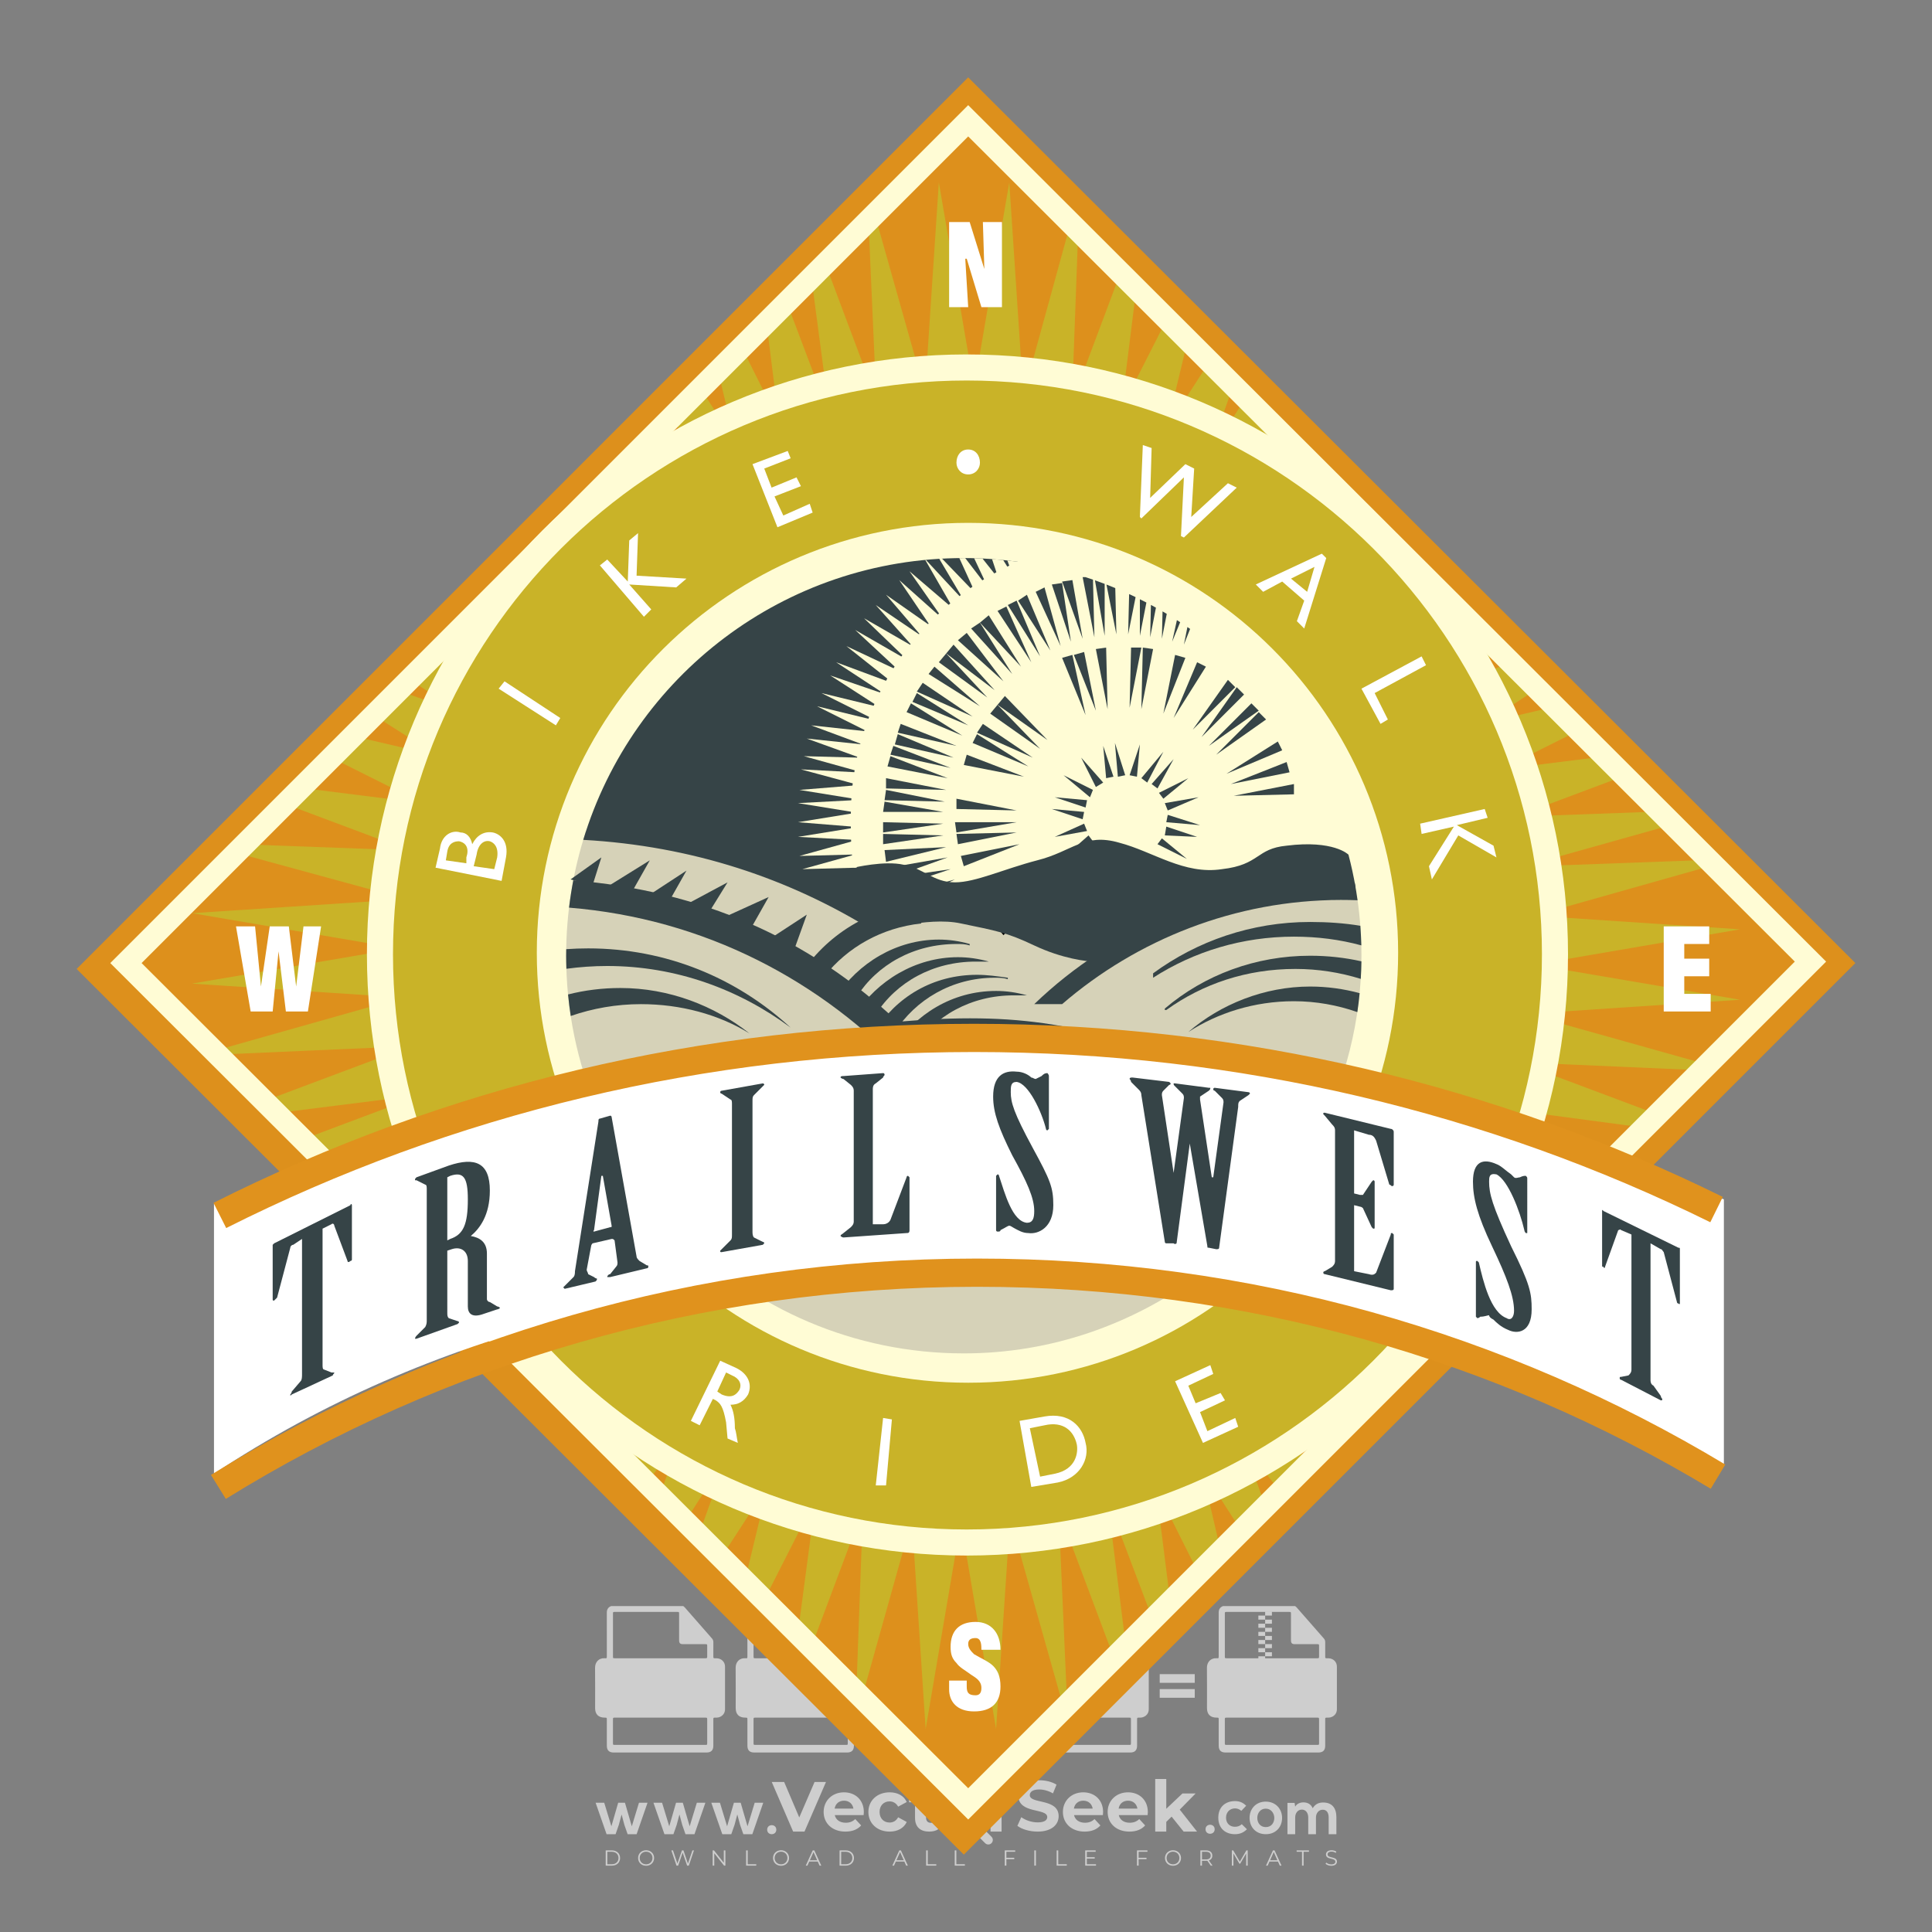 <?xml version="1.0" encoding="iso-8859-1"?>
<!-- Generator: Adobe Illustrator 27.0.0, SVG Export Plug-In . SVG Version: 6.00 Build 0)  -->
<svg version="1.1" id="Layer_1" xmlns="http://www.w3.org/2000/svg" xmlns:xlink="http://www.w3.org/1999/xlink" x="0px" y="0px"
	 viewBox="0 0 500 500" style="enable-background:new 0 0 500 500;" xml:space="preserve">
<rect x="0" y="0" width="500" height="500" fill="#808080" stroke="none"/>
<g id="watermark_1_">
	<g>
		<g id="watermark" style="opacity:0.61;">
			<g>
				<g>
					<g>
						<g>
							<polygon style="fill:#FFFFFF;" points="213.765,461.172 208.204,474.017 205.268,474.017 199.726,461.172 202.938,461.172 
								206.846,470.347 210.81,461.172 							"/>
						</g>
						<g>
							<path style="fill:#FFFFFF;" d="M223.507,469.741h-7.469c0.275,1.23,1.321,1.982,2.826,1.982c1.046,0,1.798-0.312,2.477-0.954
								l1.523,1.651c-0.917,1.046-2.294,1.597-4.074,1.597c-3.413,0-5.634-2.147-5.634-5.083c0-2.954,2.257-5.083,5.267-5.083
								c2.899,0,5.138,1.945,5.138,5.12C223.562,469.191,223.526,469.503,223.507,469.741 M216.002,468.071h4.863
								c-0.202-1.248-1.138-2.055-2.422-2.055C217.139,466.016,216.204,466.805,216.002,468.071"/>
						</g>
						<g>
							<path style="fill:#FFFFFF;" d="M224.735,468.934c0-2.973,2.294-5.083,5.505-5.083c2.074,0,3.707,0.899,4.423,2.514
								l-2.22,1.193c-0.532-0.936-1.321-1.358-2.221-1.358c-1.45,0-2.587,1.009-2.587,2.734c0,1.725,1.138,2.734,2.587,2.734
								c0.899,0,1.688-0.404,2.221-1.358l2.22,1.211c-0.716,1.578-2.349,2.495-4.423,2.495
								C227.029,474.017,224.735,471.907,224.735,468.934"/>
						</g>
						<g>
							<path style="fill:#FFFFFF;" d="M242.828,473.393c-0.587,0.422-1.45,0.624-2.331,0.624c-2.33,0-3.688-1.193-3.688-3.542
								v-4.055h-1.523v-2.202h1.523v-2.404h2.863v2.404h2.459v2.202h-2.459v4.019c0,0.844,0.458,1.303,1.229,1.303
								c0.422,0,0.844-0.128,1.156-0.367L242.828,473.393z"/>
						</g>
					</g>
					<g>
						<path style="fill:#FFFFFF;" d="M262.474,463.997v2.643c-0.238-0.018-0.422-0.037-0.642-0.037
							c-1.578,0-2.624,0.862-2.624,2.753v4.661h-2.863v-9.873h2.734v1.303C259.776,464.493,260.951,463.997,262.474,463.997"/>
					</g>
					<g>
						<path style="fill:#FFFFFF;" d="M263.299,472.53l1.009-2.239c1.083,0.789,2.697,1.339,4.239,1.339
							c1.762,0,2.477-0.587,2.477-1.376c0-2.404-7.469-0.752-7.469-5.524c0-2.184,1.762-4,5.413-4c1.615,0,3.267,0.385,4.459,1.138
							l-0.918,2.257c-1.193-0.679-2.422-1.009-3.56-1.009c-1.761,0-2.44,0.66-2.44,1.468c0,2.367,7.468,0.734,7.468,5.45
							c0,2.147-1.78,3.982-5.45,3.982C266.492,474.017,264.437,473.411,263.299,472.53"/>
					</g>
					<g>
						<path style="fill:#FFFFFF;" d="M285.428,469.741h-7.469c0.275,1.23,1.321,1.982,2.826,1.982c1.046,0,1.798-0.312,2.477-0.954
							l1.523,1.651c-0.918,1.046-2.294,1.597-4.074,1.597c-3.413,0-5.634-2.147-5.634-5.083c0-2.954,2.257-5.083,5.267-5.083
							c2.9,0,5.138,1.945,5.138,5.12C285.484,469.191,285.447,469.503,285.428,469.741 M277.923,468.071h4.863
							c-0.202-1.248-1.138-2.055-2.422-2.055C279.061,466.016,278.125,466.805,277.923,468.071"/>
					</g>
					<g>
						<path style="fill:#FFFFFF;" d="M297.007,469.741h-7.469c0.275,1.23,1.321,1.982,2.826,1.982c1.046,0,1.798-0.312,2.477-0.954
							l1.523,1.651c-0.918,1.046-2.294,1.597-4.074,1.597c-3.413,0-5.634-2.147-5.634-5.083c0-2.954,2.257-5.083,5.267-5.083
							c2.899,0,5.138,1.945,5.138,5.12C297.062,469.191,297.025,469.503,297.007,469.741 M289.501,468.071h4.863
							c-0.202-1.248-1.138-2.055-2.422-2.055C290.639,466.016,289.703,466.805,289.501,468.071"/>
					</g>
					<g>
						<polygon style="fill:#FFFFFF;" points="303.208,470.145 301.831,471.503 301.831,474.017 298.969,474.017 298.969,460.401 
							301.831,460.401 301.831,468.108 306.016,464.144 309.429,464.144 305.318,468.328 309.796,474.017 306.327,474.017 						"/>
					</g>
					<g>
						<path style="fill:#FFFFFF;" d="M256.601,475.359L256.601,475.359l-2.86-2.86c-0.435,0.508-0.953,0.943-1.534,1.284
							c-0.092,0.069-0.186,0.136-0.283,0.199l3.027,3.027c0.456,0.456,1.195,0.456,1.65,0
							C257.057,476.554,257.057,475.815,256.601,475.359"/>
					</g>
					<g>
						<path style="fill:#FFFFFF;" d="M249.984,463.244c0.221-0.173,0.495-0.281,0.797-0.281c0.042,0,0.083,0.002,0.124,0.006
							c-0.214-0.156-0.478-0.249-0.764-0.249c-0.395,0-0.744,0.18-0.981,0.458c-0.051,0-0.1,0.006-0.151,0.008
							c0.039-0.077,0.064-0.162,0.064-0.255c0-0.234-0.143-0.434-0.346-0.519c0.087,0.126,0.138,0.279,0.138,0.445
							c0,0.122-0.031,0.237-0.081,0.341c-2.811,0.201-5.03,2.539-5.03,5.4c0,2.993,2.426,5.42,5.42,5.42
							c2.993,0,5.42-2.426,5.42-5.42C254.595,465.879,252.593,463.635,249.984,463.244 M247.983,464.656
							c0.435,0,0.844,0.112,1.199,0.309c0.374-0.245,0.82-0.387,1.299-0.387c0.711,0,1.348,0.312,1.784,0.806
							c-0.435-0.379-1.004-0.61-1.627-0.61c-0.449,0-0.87,0.12-1.234,0.329c-0.079,0.046-0.156,0.096-0.229,0.15
							c-0.065-0.048-0.133-0.093-0.204-0.134c-0.369-0.219-0.8-0.344-1.26-0.344c-0.3,0-0.588,0.054-0.854,0.152
							C247.196,464.754,247.578,464.656,247.983,464.656 M251.772,469.098c0.115,0.305,0.181,0.634,0.181,0.979
							c0,1.534-1.244,2.777-2.778,2.777c-1.534,0-2.777-1.243-2.777-2.777c0-0.345,0.066-0.674,0.181-0.979
							c-0.62-0.382-1.035-1.064-1.035-1.846c0-1.197,0.971-2.168,2.168-2.168c0.565,0,1.078,0.218,1.463,0.572
							c0.386-0.354,0.899-0.572,1.464-0.572c1.197,0,2.168,0.971,2.168,2.168C252.807,468.034,252.392,468.716,251.772,469.098"/>
					</g>
					<g>
						<path style="fill:#FFFFFF;" d="M251.666,467.061c0,0.497-0.404,0.901-0.901,0.901c-0.497,0-0.901-0.404-0.901-0.901
							s0.404-0.901,0.901-0.901c0.101,0,0.197,0.017,0.287,0.047c-0.03,0.062-0.045,0.132-0.045,0.204
							c0,0.273,0.221,0.494,0.494,0.494c0.05,0,0.099-0.008,0.146-0.022C251.66,466.941,251.666,467,251.666,467.061"/>
					</g>
					<g>
						<path style="fill:#FFFFFF;" d="M248.255,467.061c0,0.376-0.305,0.681-0.681,0.681c-0.376,0-0.681-0.305-0.681-0.681
							s0.305-0.681,0.681-0.681c0.076,0,0.149,0.013,0.217,0.035c-0.023,0.047-0.034,0.1-0.034,0.155
							c0,0.206,0.167,0.374,0.374,0.374c0.038,0,0.075-0.006,0.11-0.017C248.25,466.97,248.255,467.015,248.255,467.061"/>
					</g>
					<g>
						<g>
							<g>
								<rect x="242.908" y="467.83" style="fill:#FFFFFF;" width="0.616" height="0.616"/>
							</g>
							<g>
								<rect x="254.827" y="467.83" style="fill:#FFFFFF;" width="0.616" height="0.616"/>
							</g>
							<g>
								<path style="fill:#FFFFFF;" d="M255.205,468.082h-0.14c0-3.248-2.642-5.89-5.89-5.89c-3.248,0-5.89,2.642-5.89,5.89h-0.14
									c0-1.611,0.627-3.125,1.766-4.264c1.139-1.139,2.653-1.766,4.264-1.766c1.611,0,3.125,0.627,4.264,1.766
									C254.578,464.957,255.205,466.471,255.205,468.082"/>
							</g>
						</g>
						<g>
							<rect x="248.868" y="461.814" style="fill:#FFFFFF;" width="0.616" height="0.616"/>
						</g>
						<g>
							<rect x="244.95" y="462.052" style="fill:#FFFFFF;" width="8.45" height="0.14"/>
						</g>
						<g>
							<path style="fill:#FFFFFF;" d="M245.174,462.15c0,0.108-0.088,0.196-0.196,0.196c-0.108,0-0.196-0.088-0.196-0.196
								c0-0.108,0.088-0.196,0.196-0.196C245.086,461.954,245.174,462.042,245.174,462.15"/>
						</g>
						<g>
							<path style="fill:#FFFFFF;" d="M253.596,462.15c0,0.108-0.088,0.196-0.196,0.196c-0.108,0-0.196-0.088-0.196-0.196
								c0-0.108,0.088-0.196,0.196-0.196C253.509,461.954,253.596,462.042,253.596,462.15"/>
						</g>
					</g>
				</g>
				<g>
					<path style="fill:#FFFFFF;" d="M314.356,473.409c0,1.559-2.364,1.559-2.364,0C311.993,471.851,314.356,471.851,314.356,473.409
						z"/>
				</g>
				<g>
					<g>
						<g>
							<path style="fill:#FFFFFF;" d="M161.739,466.549l1.772,6.088l1.855-6.088h2.215l-2.823,8.14h-2.33l-0.837-2.396l-0.722-2.708
								l-0.722,2.708l-0.837,2.396h-2.33l-2.839-8.14h2.231l1.855,6.088l1.756-6.088H161.739z"/>
						</g>
						<g>
							<path style="fill:#FFFFFF;" d="M176.713,466.549l1.772,6.088l1.855-6.088h2.215l-2.823,8.14h-2.33l-0.837-2.396l-0.722-2.708
								l-0.722,2.708l-0.837,2.396h-2.33l-2.839-8.14h2.231l1.855,6.088l1.756-6.088H176.713z"/>
						</g>
						<g>
							<path style="fill:#FFFFFF;" d="M191.687,466.549l1.772,6.088l1.855-6.088h2.215l-2.823,8.14h-2.33l-0.837-2.396l-0.722-2.708
								l-0.722,2.708l-0.837,2.396h-2.33l-2.839-8.14h2.231l1.855,6.088l1.756-6.088H191.687z"/>
						</g>
					</g>
					<g>
						<path style="fill:#FFFFFF;" d="M200.908,473.52c0,1.559-2.364,1.559-2.364,0C198.545,471.962,200.908,471.962,200.908,473.52z
							"/>
					</g>
					<g>
						<path style="fill:#FFFFFF;" d="M322.71,473.409c-0.935,0.919-1.919,1.28-3.117,1.28c-2.346,0-4.3-1.411-4.3-4.282
							s1.953-4.284,4.3-4.284c1.149,0,2.035,0.329,2.921,1.199l-1.264,1.329c-0.476-0.428-1.066-0.64-1.623-0.64
							c-1.346,0-2.33,0.985-2.33,2.396c0,1.542,1.05,2.362,2.297,2.362c0.64,0,1.28-0.18,1.772-0.672L322.71,473.409z"/>
					</g>
					<g>
						<path style="fill:#FFFFFF;" d="M331.805,470.472c0,2.33-1.591,4.217-4.217,4.217c-2.626,0-4.201-1.887-4.201-4.217
							c0-2.314,1.609-4.217,4.185-4.217C330.149,466.255,331.805,468.158,331.805,470.472z M325.389,470.472
							c0,1.231,0.739,2.38,2.199,2.38c1.46,0,2.199-1.149,2.199-2.38c0-1.215-0.854-2.396-2.199-2.396
							C326.144,468.077,325.389,469.258,325.389,470.472z"/>
					</g>
					<g>
						<path style="fill:#FFFFFF;" d="M338.572,474.689v-4.332c0-1.068-0.559-2.035-1.658-2.035c-1.082,0-1.722,0.967-1.722,2.035
							v4.332h-2.003v-8.107h1.855l0.148,0.985c0.426-0.82,1.362-1.116,2.133-1.116c0.969,0,1.937,0.394,2.396,1.51
							c0.723-1.149,1.658-1.478,2.708-1.478c2.297,0,3.43,1.412,3.43,3.84v4.365h-2.003v-4.365c0-1.066-0.442-1.97-1.526-1.97
							c-1.082,0-1.756,0.935-1.756,2.003v4.332H338.572z"/>
					</g>
				</g>
			</g>
		</g>
		<g style="opacity:0.61;">
			<g>
				<g>
					<path style="fill:#FFFFFF;" d="M345.988,431.299c-0.006-1.224-0.959-2.121-2.189-2.14c-0.924-0.014-0.832,0.12-0.834-0.867
						c-0.003-1.097-0.007-2.194,0.003-3.292c0.003-0.379-0.112-0.691-0.362-0.976c-2.342-2.668-4.678-5.342-7.019-8.011
						c-0.12-0.137-0.275-0.244-0.414-0.366c-6.214,0-12.427,0-18.641,0c-0.794,0.293-1.14,0.868-1.138,1.709
						c0.01,3.748,0.004,7.496,0.004,11.243c0,0.556-0.003,0.589-0.55,0.551c-1.497-0.102-2.516,0.986-2.497,2.492
						c0.044,3.476,0.013,6.953,0.014,10.429c0.001,1.58,0.867,2.443,2.45,2.449c0.582,0.002,0.582,0.002,0.582,0.6
						c0,2.219-0.001,4.438,0.001,6.657c0.001,1.192,0.58,1.771,1.768,1.771c8.013,0.001,16.027,0.001,24.04,0
						c1.168,0,1.755-0.583,1.757-1.745c0.002-2.256,0-4.512,0.001-6.768c0-0.512,0.002-0.511,0.52-0.515
						c0.271-0.002,0.541,0.008,0.809-0.058c0.996-0.246,1.69-1.044,1.694-2.069C346.003,438.696,346.005,434.997,345.988,431.299z
						 M317.537,417.162c5.337,0,10.674,0,16.01,0c0.548,0,0.554,0.007,0.554,0.561c0.001,2.243-0.001,4.486,0.001,6.73
						c0.001,0.811,0.249,1.059,1.06,1.059c1.91,0.001,3.821,0,5.731,0.001c0.458,0,0.479,0.021,0.481,0.483
						c0.003,0.887,0.002,1.775,0,2.662c-0.001,0.477-0.024,0.498-0.504,0.499c-3.895,0.001-7.79,0-11.684,0
						c-3.882,0-7.765,0-11.647,0c-0.55,0-0.552-0.001-0.552-0.561c-0.001-3.624-0.001-7.247,0-10.871
						C316.987,417.166,316.991,417.162,317.537,417.162z M340.822,451.579c-3.883,0.001-7.766,0-11.65,0c-3.871,0-7.742,0-11.613,0
						c-0.572,0-0.574-0.002-0.574-0.579c-0.001-1.997-0.001-3.994,0.001-5.991c0-0.464,0.023-0.486,0.478-0.487
						c7.803-0.001,15.607-0.001,23.41,0c0.478,0,0.499,0.02,0.499,0.503c0.002,1.997,0.001,3.994,0,5.991
						C341.375,451.574,341.37,451.579,340.822,451.579z"/>
				</g>
				<g>
					<g>
						<rect x="327.418" y="417.053" style="fill:#FFFFFF;" width="1.757" height="1.054"/>
					</g>
					<g>
						<rect x="325.662" y="418.107" style="fill:#FFFFFF;" width="1.757" height="1.054"/>
					</g>
					<g>
						<rect x="327.418" y="419.161" style="fill:#FFFFFF;" width="1.757" height="1.054"/>
					</g>
					<g>
						<rect x="325.662" y="420.215" style="fill:#FFFFFF;" width="1.757" height="1.054"/>
					</g>
					<g>
						<rect x="327.418" y="421.269" style="fill:#FFFFFF;" width="1.757" height="1.054"/>
					</g>
					<g>
						<rect x="325.662" y="422.323" style="fill:#FFFFFF;" width="1.757" height="1.054"/>
					</g>
					<g>
						<rect x="327.418" y="423.378" style="fill:#FFFFFF;" width="1.757" height="1.054"/>
					</g>
					<g>
						<rect x="325.662" y="424.432" style="fill:#FFFFFF;" width="1.757" height="1.054"/>
					</g>
					<g>
						<rect x="327.418" y="425.486" style="fill:#FFFFFF;" width="1.757" height="1.054"/>
					</g>
					<g>
						<rect x="325.662" y="426.54" style="fill:#FFFFFF;" width="1.757" height="1.054"/>
					</g>
					<g>
						<rect x="327.418" y="427.594" style="fill:#FFFFFF;" width="1.757" height="1.054"/>
					</g>
					<g>
						<rect x="325.662" y="428.648" style="fill:#FFFFFF;" width="1.757" height="1.054"/>
					</g>
				</g>
			</g>
			<g>
				<path style="fill:#FFFFFF;" d="M187.637,431.299c-0.006-1.224-0.959-2.121-2.189-2.14c-0.924-0.014-0.832,0.12-0.834-0.867
					c-0.003-1.097-0.007-2.194,0.003-3.292c0.003-0.379-0.112-0.691-0.362-0.976c-2.342-2.668-4.678-5.342-7.019-8.011
					c-0.12-0.137-0.275-0.244-0.414-0.366c-6.214,0-12.427,0-18.641,0c-0.794,0.293-1.14,0.868-1.138,1.709
					c0.01,3.748,0.004,7.496,0.004,11.243c0,0.556-0.003,0.589-0.55,0.551c-1.497-0.102-2.516,0.986-2.497,2.492
					c0.044,3.476,0.013,6.953,0.014,10.429c0.001,1.58,0.867,2.443,2.45,2.449c0.582,0.002,0.582,0.002,0.582,0.6
					c0,2.219-0.001,4.438,0.001,6.657c0.001,1.192,0.58,1.771,1.768,1.771c8.013,0.001,16.027,0.001,24.04,0
					c1.168,0,1.755-0.583,1.757-1.745c0.002-2.256,0-4.512,0.001-6.768c0-0.512,0.002-0.511,0.52-0.515
					c0.271-0.002,0.541,0.008,0.809-0.058c0.996-0.246,1.69-1.044,1.694-2.069C187.652,438.696,187.655,434.997,187.637,431.299z
					 M159.187,417.162c5.337,0,10.674,0,16.01,0c0.548,0,0.554,0.007,0.554,0.561c0.001,2.243-0.001,4.486,0.001,6.73
					c0.001,0.811,0.249,1.059,1.06,1.059c1.91,0.001,3.821,0,5.731,0.001c0.458,0,0.479,0.021,0.481,0.483
					c0.003,0.887,0.002,1.775,0,2.662c-0.001,0.477-0.024,0.498-0.504,0.499c-3.895,0.001-7.79,0-11.684,0
					c-3.882,0-7.765,0-11.647,0c-0.55,0-0.552-0.001-0.552-0.561c-0.001-3.624-0.001-7.247,0-10.871
					C158.636,417.166,158.64,417.162,159.187,417.162z M182.472,451.579c-3.883,0.001-7.766,0-11.65,0c-3.871,0-7.742,0-11.613,0
					c-0.572,0-0.574-0.002-0.574-0.579c-0.001-1.997-0.001-3.994,0.001-5.991c0-0.464,0.023-0.486,0.478-0.487
					c7.803-0.001,15.607-0.001,23.41,0c0.478,0,0.499,0.02,0.499,0.503c0.002,1.997,0.001,3.994,0,5.991
					C183.024,451.574,183.019,451.579,182.472,451.579z"/>
			</g>
			<g>
				<path style="fill:#FFFFFF;" d="M159.779,440.669v-7.897h2.779c0.375,0,0.726,0.061,1.053,0.182
					c0.327,0.121,0.612,0.292,0.855,0.513c0.242,0.221,0.434,0.483,0.573,0.789c0.14,0.305,0.21,0.642,0.21,1.009
					c0,0.375-0.07,0.715-0.21,1.02c-0.14,0.305-0.331,0.568-0.573,0.789c-0.243,0.221-0.528,0.392-0.855,0.513
					c-0.327,0.121-0.678,0.182-1.053,0.182h-1.29v2.901H159.779z M162.58,436.356c0.39,0,0.684-0.111,0.882-0.331
					c0.199-0.22,0.298-0.474,0.298-0.761c0-0.14-0.024-0.276-0.072-0.408c-0.048-0.132-0.121-0.248-0.221-0.347
					c-0.099-0.099-0.223-0.178-0.37-0.237c-0.147-0.059-0.32-0.089-0.518-0.089h-1.312v2.173H162.58z"/>
				<path style="fill:#FFFFFF;" d="M166.308,432.771h1.731l3.177,5.294h0.088l-0.088-1.522v-3.772h1.478v7.897h-1.566l-3.353-5.592
					h-0.088l0.088,1.522v4.07h-1.467V432.771z"/>
				<path style="fill:#FFFFFF;" d="M177.922,436.334h3.872c0.022,0.089,0.04,0.195,0.055,0.32c0.014,0.125,0.022,0.25,0.022,0.375
					c0,0.507-0.077,0.985-0.231,1.434c-0.154,0.449-0.397,0.849-0.728,1.202c-0.353,0.375-0.776,0.666-1.268,0.871
					c-0.493,0.206-1.055,0.309-1.688,0.309c-0.574,0-1.114-0.103-1.622-0.309c-0.507-0.206-0.948-0.492-1.323-0.86
					c-0.375-0.367-0.673-0.803-0.894-1.307c-0.221-0.504-0.331-1.053-0.331-1.649c0-0.595,0.11-1.145,0.331-1.649
					c0.221-0.504,0.518-0.939,0.894-1.307c0.375-0.367,0.816-0.654,1.323-0.86c0.507-0.206,1.048-0.309,1.622-0.309
					c0.64,0,1.211,0.11,1.715,0.331c0.504,0.221,0.935,0.526,1.296,0.915l-1.025,1.004c-0.258-0.272-0.544-0.48-0.861-0.623
					c-0.316-0.143-0.695-0.215-1.136-0.215c-0.361,0-0.703,0.065-1.026,0.193c-0.324,0.129-0.607,0.311-0.85,0.546
					c-0.242,0.235-0.436,0.52-0.579,0.855c-0.143,0.335-0.215,0.708-0.215,1.119c0,0.412,0.072,0.785,0.215,1.12
					c0.143,0.335,0.338,0.62,0.584,0.855c0.246,0.235,0.531,0.418,0.855,0.546c0.323,0.129,0.669,0.193,1.037,0.193
					c0.419,0,0.773-0.061,1.064-0.182c0.29-0.121,0.538-0.278,0.744-0.469c0.148-0.132,0.275-0.3,0.381-0.502
					c0.106-0.202,0.189-0.428,0.248-0.678h-2.482V436.334z"/>
			</g>
			<g>
				<path style="fill:#FFFFFF;" d="M224.019,431.299c-0.006-1.224-0.959-2.121-2.189-2.14c-0.924-0.014-0.832,0.12-0.834-0.867
					c-0.003-1.097-0.007-2.194,0.003-3.292c0.003-0.379-0.112-0.691-0.362-0.976c-2.342-2.668-4.678-5.342-7.019-8.011
					c-0.12-0.137-0.275-0.244-0.414-0.366c-6.214,0-12.427,0-18.641,0c-0.794,0.293-1.14,0.868-1.138,1.709
					c0.01,3.748,0.004,7.496,0.004,11.243c0,0.556-0.003,0.589-0.55,0.551c-1.497-0.102-2.516,0.986-2.497,2.492
					c0.044,3.476,0.013,6.953,0.014,10.429c0.001,1.58,0.867,2.443,2.45,2.449c0.582,0.002,0.582,0.002,0.582,0.6
					c0,2.219-0.001,4.438,0.001,6.657c0.001,1.192,0.58,1.771,1.768,1.771c8.013,0.001,16.027,0.001,24.04,0
					c1.168,0,1.755-0.583,1.757-1.745c0.002-2.256,0-4.512,0.001-6.768c0-0.512,0.002-0.511,0.52-0.515
					c0.271-0.002,0.541,0.008,0.809-0.058c0.997-0.246,1.69-1.044,1.694-2.069C224.034,438.696,224.036,434.997,224.019,431.299z
					 M195.568,417.162c5.337,0,10.674,0,16.01,0c0.548,0,0.554,0.007,0.554,0.561c0.001,2.243-0.001,4.486,0.001,6.73
					c0.001,0.811,0.249,1.059,1.06,1.059c1.91,0.001,3.821,0,5.731,0.001c0.458,0,0.479,0.021,0.481,0.483
					c0.003,0.887,0.002,1.775,0,2.662c-0.001,0.477-0.024,0.498-0.504,0.499c-3.895,0.001-7.79,0-11.684,0
					c-3.882,0-7.765,0-11.647,0c-0.55,0-0.552-0.001-0.552-0.561c-0.001-3.624-0.001-7.247,0-10.871
					C195.018,417.166,195.022,417.162,195.568,417.162z M218.854,451.579c-3.883,0.001-7.766,0-11.65,0c-3.871,0-7.742,0-11.613,0
					c-0.572,0-0.574-0.002-0.574-0.579c-0.001-1.997-0.001-3.994,0.001-5.991c0-0.464,0.023-0.486,0.478-0.487
					c7.803-0.001,15.607-0.001,23.41,0c0.478,0,0.499,0.02,0.499,0.503c0.002,1.997,0.001,3.994,0,5.991
					C219.406,451.574,219.401,451.579,218.854,451.579z"/>
			</g>
			<g>
				<path style="fill:#FFFFFF;" d="M205.111,432.771h1.699l2.967,7.897h-1.644l-0.651-1.886h-3.044l-0.651,1.886h-1.643
					L205.111,432.771z M206.997,437.415l-0.706-1.974l-0.287-0.96h-0.088l-0.287,0.96l-0.706,1.974H206.997z"/>
				<path style="fill:#FFFFFF;" d="M211.331,434.536c-0.125,0-0.245-0.024-0.359-0.072c-0.114-0.048-0.213-0.114-0.298-0.199
					c-0.084-0.084-0.151-0.182-0.198-0.292c-0.048-0.11-0.072-0.232-0.072-0.364s0.024-0.254,0.072-0.364
					c0.048-0.11,0.114-0.208,0.198-0.292c0.084-0.084,0.184-0.151,0.298-0.198c0.114-0.048,0.233-0.072,0.359-0.072
					c0.257,0,0.478,0.09,0.662,0.27c0.184,0.181,0.276,0.399,0.276,0.656s-0.092,0.476-0.276,0.656
					C211.809,434.446,211.589,434.536,211.331,434.536z M210.615,440.669v-5.404h1.445v5.404H210.615z"/>
			</g>
			<g>
				<path style="fill:#FFFFFF;" d="M261.044,431.299c-0.006-1.224-0.959-2.121-2.189-2.14c-0.924-0.014-0.832,0.12-0.834-0.867
					c-0.003-1.097-0.007-2.194,0.003-3.292c0.003-0.379-0.112-0.691-0.362-0.976c-2.342-2.668-4.678-5.342-7.019-8.011
					c-0.12-0.137-0.275-0.244-0.414-0.366c-6.214,0-12.427,0-18.641,0c-0.794,0.293-1.14,0.868-1.138,1.709
					c0.01,3.748,0.004,7.496,0.004,11.243c0,0.556-0.003,0.589-0.55,0.551c-1.497-0.102-2.516,0.986-2.497,2.492
					c0.044,3.476,0.013,6.953,0.014,10.429c0.001,1.58,0.867,2.443,2.45,2.449c0.582,0.002,0.582,0.002,0.582,0.6
					c0,2.219-0.001,4.438,0.001,6.657c0.001,1.192,0.58,1.771,1.768,1.771c8.013,0.001,16.027,0.001,24.04,0
					c1.168,0,1.755-0.583,1.757-1.745c0.002-2.256,0-4.512,0.001-6.768c0-0.512,0.002-0.511,0.52-0.515
					c0.271-0.002,0.541,0.008,0.809-0.058c0.996-0.246,1.69-1.044,1.694-2.069C261.059,438.696,261.061,434.997,261.044,431.299z
					 M232.593,417.162c5.337,0,10.674,0,16.01,0c0.548,0,0.554,0.007,0.554,0.561c0.001,2.243-0.001,4.486,0.001,6.73
					c0.001,0.811,0.249,1.059,1.06,1.059c1.91,0.001,3.821,0,5.731,0.001c0.458,0,0.479,0.021,0.481,0.483
					c0.003,0.887,0.002,1.775,0,2.662c-0.001,0.477-0.024,0.498-0.504,0.499c-3.895,0.001-7.79,0-11.684,0
					c-3.882,0-7.765,0-11.647,0c-0.55,0-0.552-0.001-0.552-0.561c-0.001-3.624-0.001-7.247,0-10.871
					C232.042,417.166,232.047,417.162,232.593,417.162z M255.878,451.579c-3.883,0.001-7.766,0-11.65,0c-3.871,0-7.742,0-11.613,0
					c-0.572,0-0.574-0.002-0.574-0.579c-0.001-1.997-0.001-3.994,0.001-5.991c0-0.464,0.023-0.486,0.478-0.487
					c7.803-0.001,15.607-0.001,23.41,0c0.478,0,0.499,0.02,0.499,0.503c0.002,1.997,0.001,3.994,0,5.991
					C256.431,451.574,256.426,451.579,255.878,451.579z"/>
			</g>
			<g>
				<path style="fill:#FFFFFF;" d="M236.361,440.845c-0.338,0-0.662-0.048-0.971-0.143c-0.309-0.095-0.592-0.239-0.849-0.43
					c-0.257-0.191-0.481-0.425-0.673-0.7c-0.191-0.276-0.342-0.597-0.452-0.965l1.401-0.551c0.103,0.397,0.283,0.726,0.54,0.987
					c0.257,0.261,0.596,0.392,1.015,0.392c0.154,0,0.303-0.02,0.447-0.061c0.143-0.04,0.272-0.099,0.386-0.176
					s0.204-0.175,0.27-0.292c0.066-0.118,0.099-0.254,0.099-0.408c0-0.147-0.026-0.279-0.077-0.397
					c-0.051-0.117-0.138-0.227-0.259-0.331c-0.121-0.103-0.28-0.202-0.475-0.298c-0.195-0.095-0.435-0.195-0.722-0.298l-0.485-0.176
					c-0.213-0.073-0.429-0.173-0.645-0.298c-0.217-0.125-0.413-0.276-0.59-0.452c-0.177-0.176-0.322-0.384-0.436-0.623
					c-0.114-0.239-0.171-0.509-0.171-0.81c0-0.309,0.06-0.597,0.182-0.866c0.121-0.268,0.294-0.503,0.518-0.706
					c0.224-0.202,0.492-0.36,0.805-0.474s0.66-0.171,1.042-0.171c0.397,0,0.74,0.053,1.031,0.16
					c0.291,0.107,0.537,0.243,0.739,0.408c0.202,0.165,0.366,0.348,0.491,0.546c0.125,0.199,0.217,0.386,0.276,0.563l-1.312,0.551
					c-0.074-0.221-0.208-0.419-0.402-0.596c-0.195-0.176-0.462-0.265-0.8-0.265c-0.324,0-0.592,0.075-0.805,0.226
					c-0.213,0.151-0.32,0.348-0.32,0.59c0,0.235,0.103,0.436,0.309,0.601c0.206,0.165,0.533,0.325,0.982,0.48l0.497,0.165
					c0.316,0.111,0.605,0.237,0.866,0.381c0.261,0.143,0.485,0.314,0.673,0.513c0.187,0.199,0.331,0.425,0.43,0.678
					c0.1,0.254,0.149,0.546,0.149,0.877c0,0.412-0.083,0.767-0.248,1.064c-0.165,0.298-0.377,0.542-0.634,0.734
					c-0.258,0.191-0.548,0.335-0.872,0.43C236.986,440.797,236.67,440.845,236.361,440.845z"/>
				<path style="fill:#FFFFFF;" d="M239.516,432.771h1.61l1.633,4.754l0.287,1.015h0.088l0.309-1.015l1.699-4.754h1.61l-2.879,7.897
					h-1.566L239.516,432.771z"/>
				<path style="fill:#FFFFFF;" d="M251.097,436.334h3.871c0.022,0.089,0.04,0.195,0.055,0.32c0.015,0.125,0.023,0.25,0.023,0.375
					c0,0.507-0.078,0.985-0.232,1.434c-0.154,0.449-0.397,0.849-0.728,1.202c-0.353,0.375-0.775,0.666-1.268,0.871
					c-0.493,0.206-1.055,0.309-1.688,0.309c-0.574,0-1.114-0.103-1.621-0.309c-0.507-0.206-0.949-0.492-1.324-0.86
					c-0.375-0.367-0.673-0.803-0.894-1.307c-0.22-0.504-0.331-1.053-0.331-1.649c0-0.595,0.11-1.145,0.331-1.649
					c0.221-0.504,0.518-0.939,0.894-1.307c0.375-0.367,0.816-0.654,1.324-0.86c0.507-0.206,1.047-0.309,1.621-0.309
					c0.64,0,1.211,0.11,1.715,0.331c0.504,0.221,0.936,0.526,1.296,0.915l-1.026,1.004c-0.257-0.272-0.544-0.48-0.861-0.623
					c-0.316-0.143-0.694-0.215-1.136-0.215c-0.36,0-0.702,0.065-1.026,0.193c-0.323,0.129-0.607,0.311-0.849,0.546
					c-0.243,0.235-0.436,0.52-0.579,0.855c-0.143,0.335-0.215,0.708-0.215,1.119c0,0.412,0.072,0.785,0.215,1.12
					c0.143,0.335,0.338,0.62,0.585,0.855c0.246,0.235,0.531,0.418,0.854,0.546c0.324,0.129,0.669,0.193,1.037,0.193
					c0.419,0,0.774-0.061,1.064-0.182c0.29-0.121,0.539-0.278,0.745-0.469c0.147-0.132,0.274-0.3,0.38-0.502
					c0.107-0.202,0.189-0.428,0.248-0.678h-2.482V436.334z"/>
			</g>
			<g>
				<path style="fill:#FFFFFF;" d="M297.3,431.299c-0.006-1.224-0.959-2.121-2.189-2.14c-0.924-0.014-0.832,0.12-0.834-0.867
					c-0.003-1.097-0.007-2.194,0.003-3.292c0.003-0.379-0.112-0.691-0.362-0.976c-2.342-2.668-4.678-5.342-7.019-8.011
					c-0.12-0.137-0.275-0.244-0.414-0.366c-6.214,0-12.427,0-18.641,0c-0.794,0.293-1.14,0.868-1.138,1.709
					c0.01,3.748,0.004,7.496,0.004,11.243c0,0.556-0.003,0.589-0.55,0.551c-1.497-0.102-2.516,0.986-2.497,2.492
					c0.044,3.476,0.013,6.953,0.014,10.429c0.001,1.58,0.867,2.443,2.45,2.449c0.582,0.002,0.582,0.002,0.582,0.6
					c0,2.219-0.001,4.438,0.001,6.657c0.001,1.192,0.58,1.771,1.768,1.771c8.013,0.001,16.027,0.001,24.04,0
					c1.168,0,1.755-0.583,1.757-1.745c0.002-2.256,0-4.512,0.001-6.768c0-0.512,0.002-0.511,0.52-0.515
					c0.271-0.002,0.541,0.008,0.809-0.058c0.996-0.246,1.69-1.044,1.694-2.069C297.315,438.696,297.318,434.997,297.3,431.299z
					 M268.85,417.162c5.337,0,10.674,0,16.01,0c0.548,0,0.554,0.007,0.554,0.561c0.001,2.243-0.001,4.486,0.001,6.73
					c0.001,0.811,0.249,1.059,1.06,1.059c1.91,0.001,3.821,0,5.731,0.001c0.458,0,0.479,0.021,0.481,0.483
					c0.003,0.887,0.002,1.775,0,2.662c-0.001,0.477-0.024,0.498-0.504,0.499c-3.895,0.001-7.79,0-11.684,0
					c-3.882,0-7.765,0-11.647,0c-0.55,0-0.552-0.001-0.552-0.561c-0.001-3.624-0.001-7.247,0-10.871
					C268.299,417.166,268.303,417.162,268.85,417.162z M292.135,451.579c-3.883,0.001-7.766,0-11.65,0c-3.871,0-7.742,0-11.613,0
					c-0.572,0-0.574-0.002-0.574-0.579c-0.001-1.997-0.001-3.994,0.001-5.991c0-0.464,0.023-0.486,0.478-0.487
					c7.803-0.001,15.607-0.001,23.41,0c0.478,0,0.499,0.02,0.499,0.503c0.001,1.997,0.001,3.994,0,5.991
					C292.687,451.574,292.682,451.579,292.135,451.579z"/>
			</g>
			<g>
				<path style="fill:#FFFFFF;" d="M272.966,434.183v1.831h3.165v1.412h-3.165v1.831h3.518v1.412h-5.007v-7.897h5.007v1.412H272.966
					z"/>
				<path style="fill:#FFFFFF;" d="M277.852,440.669v-7.897h2.779c0.375,0,0.726,0.061,1.053,0.182
					c0.327,0.121,0.612,0.292,0.855,0.513c0.243,0.221,0.434,0.483,0.574,0.789c0.14,0.305,0.209,0.642,0.209,1.009
					c0,0.375-0.07,0.715-0.209,1.02c-0.14,0.305-0.331,0.568-0.574,0.789c-0.243,0.221-0.528,0.392-0.855,0.513
					c-0.327,0.121-0.678,0.182-1.053,0.182h-1.29v2.901H277.852z M280.653,436.356c0.389,0,0.684-0.111,0.882-0.331
					c0.199-0.22,0.298-0.474,0.298-0.761c0-0.14-0.024-0.276-0.072-0.408c-0.048-0.132-0.121-0.248-0.221-0.347
					c-0.099-0.099-0.222-0.178-0.37-0.237c-0.147-0.059-0.32-0.089-0.518-0.089h-1.312v2.173H280.653z"/>
				<path style="fill:#FFFFFF;" d="M286.797,440.845c-0.338,0-0.662-0.048-0.971-0.143c-0.309-0.095-0.592-0.239-0.849-0.43
					c-0.257-0.191-0.482-0.425-0.673-0.7c-0.191-0.276-0.342-0.597-0.452-0.965l1.401-0.551c0.103,0.397,0.283,0.726,0.541,0.987
					c0.257,0.261,0.595,0.392,1.015,0.392c0.154,0,0.303-0.02,0.447-0.061c0.143-0.04,0.272-0.099,0.386-0.176
					c0.114-0.077,0.204-0.175,0.27-0.292c0.066-0.118,0.1-0.254,0.1-0.408c0-0.147-0.026-0.279-0.077-0.397
					c-0.051-0.117-0.138-0.227-0.259-0.331c-0.121-0.103-0.279-0.202-0.474-0.298c-0.195-0.095-0.436-0.195-0.723-0.298
					l-0.485-0.176c-0.213-0.073-0.428-0.173-0.645-0.298c-0.217-0.125-0.414-0.276-0.59-0.452c-0.176-0.176-0.322-0.384-0.436-0.623
					c-0.114-0.239-0.171-0.509-0.171-0.81c0-0.309,0.061-0.597,0.182-0.866c0.121-0.268,0.294-0.503,0.518-0.706
					c0.224-0.202,0.493-0.36,0.805-0.474c0.312-0.114,0.66-0.171,1.042-0.171c0.397,0,0.741,0.053,1.031,0.16
					c0.29,0.107,0.537,0.243,0.739,0.408c0.202,0.165,0.365,0.348,0.491,0.546c0.125,0.199,0.217,0.386,0.276,0.563l-1.312,0.551
					c-0.074-0.221-0.208-0.419-0.403-0.596c-0.195-0.176-0.462-0.265-0.799-0.265c-0.324,0-0.592,0.075-0.805,0.226
					c-0.213,0.151-0.32,0.348-0.32,0.59c0,0.235,0.103,0.436,0.309,0.601c0.206,0.165,0.533,0.325,0.982,0.48l0.496,0.165
					c0.316,0.111,0.605,0.237,0.866,0.381c0.261,0.143,0.485,0.314,0.673,0.513c0.187,0.199,0.331,0.425,0.43,0.678
					c0.099,0.254,0.149,0.546,0.149,0.877c0,0.412-0.083,0.767-0.248,1.064c-0.165,0.298-0.377,0.542-0.634,0.734
					c-0.258,0.191-0.548,0.335-0.872,0.43C287.422,440.797,287.105,440.845,286.797,440.845z"/>
			</g>
			<g>
				<path style="fill:#FFFFFF;" d="M321.394,439.168l4.004-4.985h-3.827v-1.412h5.559v1.5l-3.96,4.985h4.004v1.412h-5.779V439.168z"
					/>
				<path style="fill:#FFFFFF;" d="M328.409,432.771h1.489v7.897h-1.489V432.771z"/>
				<path style="fill:#FFFFFF;" d="M331.486,440.669v-7.897h2.779c0.375,0,0.726,0.061,1.053,0.182
					c0.327,0.121,0.612,0.292,0.855,0.513s0.434,0.483,0.574,0.789c0.14,0.305,0.209,0.642,0.209,1.009
					c0,0.375-0.07,0.715-0.209,1.02c-0.14,0.305-0.331,0.568-0.574,0.789c-0.243,0.221-0.528,0.392-0.855,0.513
					c-0.327,0.121-0.678,0.182-1.053,0.182h-1.29v2.901H331.486z M334.288,436.356c0.389,0,0.684-0.111,0.882-0.331
					c0.199-0.22,0.298-0.474,0.298-0.761c0-0.14-0.024-0.276-0.072-0.408c-0.048-0.132-0.121-0.248-0.221-0.347
					c-0.099-0.099-0.222-0.178-0.37-0.237c-0.147-0.059-0.32-0.089-0.518-0.089h-1.312v2.173H334.288z"/>
			</g>
		</g>
		<g style="opacity:0.61;">
			<path style="fill:#FFFFFF;" d="M300.133,433.27h9.067v2.242h-9.067V433.27z M300.133,437.136h9.067v2.243h-9.067V437.136z"/>
		</g>
	</g>
	<g style="opacity:0.61;">
		<path style="fill:#FFFFFF;" d="M156.756,478.878h1.607c1.263,0,2.114,0.812,2.114,1.974c0,1.161-0.851,1.973-2.114,1.973h-1.607
			V478.878z M158.34,482.464c1.049,0,1.725-0.665,1.725-1.612c0-0.947-0.677-1.613-1.725-1.613h-1.167v3.225H158.34z"/>
		<path style="fill:#FFFFFF;" d="M165.139,480.851c0-1.15,0.879-2.007,2.075-2.007c1.184,0,2.069,0.851,2.069,2.007
			c0,1.156-0.885,2.007-2.069,2.007C166.019,482.858,165.139,482.002,165.139,480.851z M168.866,480.851
			c0-0.942-0.705-1.635-1.652-1.635c-0.953,0-1.663,0.693-1.663,1.635c0,0.941,0.71,1.635,1.663,1.635
			C168.162,482.486,168.866,481.793,168.866,480.851z"/>
		<path style="fill:#FFFFFF;" d="M179.596,478.878l-1.331,3.947h-0.44l-1.156-3.366l-1.161,3.366h-0.434l-1.331-3.947h0.429
			l1.139,3.394l1.178-3.394h0.389l1.161,3.411l1.156-3.411H179.596z"/>
		<path style="fill:#FFFFFF;" d="M187.731,478.878v3.947h-0.344l-2.537-3.202v3.202h-0.417v-3.947h0.344l2.543,3.203v-3.203H187.731
			z"/>
		<path style="fill:#FFFFFF;" d="M193.093,478.878h0.417v3.586h2.21v0.361h-2.627V478.878z"/>
		<path style="fill:#FFFFFF;" d="M200.061,480.851c0-1.15,0.879-2.007,2.075-2.007c1.184,0,2.069,0.851,2.069,2.007
			c0,1.156-0.885,2.007-2.069,2.007C200.941,482.858,200.061,482.002,200.061,480.851z M203.788,480.851
			c0-0.942-0.705-1.635-1.652-1.635c-0.953,0-1.663,0.693-1.663,1.635c0,0.941,0.71,1.635,1.663,1.635
			C203.083,482.486,203.788,481.793,203.788,480.851z"/>
		<path style="fill:#FFFFFF;" d="M211.636,481.77h-2.199l-0.474,1.054h-0.434l1.804-3.947h0.412l1.804,3.947h-0.44L211.636,481.77z
			 M211.484,481.432l-0.947-2.12l-0.947,2.12H211.484z"/>
		<path style="fill:#FFFFFF;" d="M217.28,478.878h1.607c1.263,0,2.114,0.812,2.114,1.974c0,1.161-0.851,1.973-2.114,1.973h-1.607
			V478.878z M218.864,482.464c1.049,0,1.725-0.665,1.725-1.612c0-0.947-0.677-1.613-1.725-1.613h-1.167v3.225H218.864z"/>
		<path style="fill:#FFFFFF;" d="M234.041,481.77h-2.199l-0.474,1.054h-0.434l1.804-3.947h0.412l1.804,3.947h-0.44L234.041,481.77z
			 M233.889,481.432l-0.947-2.12l-0.947,2.12H233.889z"/>
		<path style="fill:#FFFFFF;" d="M239.685,478.878h0.417v3.586h2.21v0.361h-2.627V478.878z"/>
		<path style="fill:#FFFFFF;" d="M247.082,478.878h0.417v3.586h2.21v0.361h-2.627V478.878z"/>
		<path style="fill:#FFFFFF;" d="M260.449,479.239v1.551h2.041v0.361h-2.041v1.675h-0.417v-3.947h2.706v0.361H260.449z"/>
		<path style="fill:#FFFFFF;" d="M267.678,478.878h0.417v3.947h-0.417V478.878z"/>
		<path style="fill:#FFFFFF;" d="M273.456,478.878h0.417v3.586h2.21v0.361h-2.627V478.878z"/>
		<path style="fill:#FFFFFF;" d="M283.644,482.464v0.361h-2.791v-3.947h2.706v0.361h-2.289v1.404h2.041v0.355h-2.041v1.466H283.644z
			"/>
		<path style="fill:#FFFFFF;" d="M294.672,479.239v1.551h2.041v0.361h-2.041v1.675h-0.417v-3.947h2.706v0.361H294.672z"/>
		<path style="fill:#FFFFFF;" d="M301.5,480.851c0-1.15,0.879-2.007,2.075-2.007c1.184,0,2.069,0.851,2.069,2.007
			c0,1.156-0.885,2.007-2.069,2.007C302.379,482.858,301.5,482.002,301.5,480.851z M305.226,480.851
			c0-0.942-0.705-1.635-1.652-1.635c-0.953,0-1.663,0.693-1.663,1.635c0,0.941,0.71,1.635,1.663,1.635
			C304.522,482.486,305.226,481.793,305.226,480.851z"/>
		<path style="fill:#FFFFFF;" d="M313.351,482.825l-0.902-1.269c-0.102,0.011-0.203,0.017-0.316,0.017h-1.06v1.252h-0.417v-3.947
			h1.477c1.004,0,1.613,0.507,1.613,1.353c0,0.62-0.327,1.054-0.902,1.24l0.964,1.353H313.351z M313.328,480.231
			c0-0.632-0.417-0.992-1.207-0.992h-1.048v1.979h1.048C312.911,481.218,313.328,480.851,313.328,480.231z"/>
		<path style="fill:#FFFFFF;" d="M322.907,478.878v3.947h-0.4v-3.158l-1.551,2.656h-0.197l-1.551-2.639v3.14h-0.4v-3.947h0.344
			l1.714,2.926l1.697-2.926H322.907z"/>
		<path style="fill:#FFFFFF;" d="M330.744,481.77h-2.199l-0.473,1.054h-0.434l1.804-3.947h0.411l1.804,3.947h-0.44L330.744,481.77z
			 M330.592,481.432l-0.947-2.12l-0.947,2.12H330.592z"/>
		<path style="fill:#FFFFFF;" d="M336.957,479.239h-1.387v-0.361h3.192v0.361h-1.387v3.586h-0.417V479.239z"/>
		<path style="fill:#FFFFFF;" d="M343.063,482.346l0.164-0.321c0.282,0.276,0.784,0.479,1.302,0.479c0.739,0,1.06-0.31,1.06-0.699
			c0-1.083-2.43-0.417-2.43-1.877c0-0.581,0.451-1.083,1.455-1.083c0.446,0,0.908,0.13,1.224,0.35l-0.141,0.333
			c-0.338-0.22-0.733-0.327-1.083-0.327c-0.722,0-1.043,0.321-1.043,0.716c0,1.083,2.43,0.429,2.43,1.866
			c0,0.581-0.462,1.077-1.472,1.077C343.937,482.858,343.356,482.65,343.063,482.346z"/>
	</g>
</g>
<g>
</g>
<g>
	
		<polygon style="fill-rule:evenodd;clip-rule:evenodd;fill:#DD901C;stroke:#DD901C;stroke-width:7.305;stroke-miterlimit:2.613;" points="
		250.569,25.185 475,249.24 249.431,474.815 25,250.76 250.569,25.185 	"/>
	<polygon style="fill-rule:evenodd;clip-rule:evenodd;fill:#DD901C;" points="250.569,31.261 468.546,248.861 250.569,466.841 
		32.594,249.24 250.569,31.261 	"/>
	<polygon style="fill-rule:evenodd;clip-rule:evenodd;fill:#C9B328;" points="372.089,333.546 380.219,337.188 387.349,330.058 
		378.545,323.293 372.089,333.546 	"/>
	<polygon style="fill-rule:evenodd;clip-rule:evenodd;fill:#C9B328;" points="364.114,343.799 370.137,347.271 377.563,339.845 
		371.328,333.926 364.114,343.799 	"/>
	<polygon style="fill-rule:evenodd;clip-rule:evenodd;fill:#C9B328;" points="355,353.294 360.346,357.062 367.631,349.777 
		362.975,344.559 355,353.294 	"/>
	<polygon style="fill-rule:evenodd;clip-rule:evenodd;fill:#C9B328;" points="345.507,362.028 350.751,366.657 358.031,359.377 
		354.242,354.053 345.507,362.028 	"/>
	<polygon style="fill-rule:evenodd;clip-rule:evenodd;fill:#C9B328;" points="334.873,370.001 341.042,376.365 348.41,368.998 
		344.748,362.787 334.873,370.001 	"/>
	<polygon style="fill-rule:evenodd;clip-rule:evenodd;fill:#C9B328;" points="323.861,376.46 331.339,386.07 338.181,379.227 
		334.113,370.382 323.861,376.46 	"/>
	<polygon style="fill-rule:evenodd;clip-rule:evenodd;fill:#C9B328;" points="312.469,382.535 321.242,396.167 327.52,389.889 
		323.102,377.598 312.469,382.535 	"/>
	<polygon style="fill-rule:evenodd;clip-rule:evenodd;fill:#C9B328;" points="300.316,387.472 310.189,407.219 315.944,401.464 
		311.709,383.293 300.316,387.472 	"/>
	<polygon style="fill-rule:evenodd;clip-rule:evenodd;fill:#C9B328;" points="287.785,391.27 298.307,419.102 302.87,414.539 
		299.557,388.231 287.785,391.27 	"/>
	<polygon style="fill-rule:evenodd;clip-rule:evenodd;fill:#C9B328;" points="275.254,394.308 288.304,429.106 291.371,426.037 
		287.026,391.27 275.254,394.308 	"/>
	<polygon style="fill-rule:evenodd;clip-rule:evenodd;fill:#C9B328;" points="262.342,396.206 275.306,442.103 276.184,441.227 
		274.115,394.308 262.342,396.206 	"/>
	<polygon style="fill-rule:evenodd;clip-rule:evenodd;fill:#C9B328;" points="249.05,396.206 257.786,447.472 261.202,395.827 
		249.05,396.206 	"/>
	<polygon style="fill-rule:evenodd;clip-rule:evenodd;fill:#C9B328;" points="236.14,395.447 239.557,447.472 248.29,396.206 
		236.14,395.447 	"/>
	<polygon style="fill-rule:evenodd;clip-rule:evenodd;fill:#C9B328;" points="223.228,393.548 221.609,437.928 223.064,439.383 
		235.379,395.447 223.228,393.548 	"/>
	<polygon style="fill-rule:evenodd;clip-rule:evenodd;fill:#C9B328;" points="210.696,390.889 206.47,422.818 209.951,426.294 
		222.088,393.927 210.696,390.889 	"/>
	<polygon style="fill-rule:evenodd;clip-rule:evenodd;fill:#C9B328;" points="198.164,386.712 192.768,409.137 197.753,414.116 
		209.557,390.889 198.164,386.712 	"/>
	<polygon style="fill-rule:evenodd;clip-rule:evenodd;fill:#C9B328;" points="186.391,381.775 180.837,397.23 186.667,403.049 
		197.025,387.091 186.391,381.775 	"/>
	<polygon style="fill-rule:evenodd;clip-rule:evenodd;fill:#C9B328;" points="174.619,376.079 170.732,387.14 177.345,393.743 
		185.253,381.396 174.619,376.079 	"/>
	<polygon style="fill-rule:evenodd;clip-rule:evenodd;fill:#C9B328;" points="163.607,368.863 160.151,376.578 167.362,383.775 
		173.861,375.319 163.607,368.863 	"/>
	<polygon style="fill-rule:evenodd;clip-rule:evenodd;fill:#C9B328;" points="153.354,360.889 150.049,366.493 157.376,373.808 
		162.848,368.104 153.354,360.889 	"/>
	<polygon style="fill-rule:evenodd;clip-rule:evenodd;fill:#C9B328;" points="143.861,352.154 140.465,356.925 147.86,364.308 
		152.595,360.129 143.861,352.154 	"/>
	<polygon style="fill-rule:evenodd;clip-rule:evenodd;fill:#C9B328;" points="135.126,342.28 130.757,347.233 138.107,354.57 
		143.101,351.015 135.126,342.28 	"/>
	<polygon style="fill-rule:evenodd;clip-rule:evenodd;fill:#C9B328;" points="127.152,332.028 121.222,337.715 128.5,344.98 
		134.368,341.522 127.152,332.028 	"/>
	<polygon style="fill-rule:evenodd;clip-rule:evenodd;fill:#C9B328;" points="120.316,320.634 111.208,327.718 118.267,334.766 
		126.772,330.888 120.316,320.634 	"/>
	<polygon style="fill-rule:evenodd;clip-rule:evenodd;fill:#C9B328;" points="114.24,309.242 101.186,317.713 107.641,324.158 
		119.557,319.875 114.24,309.242 	"/>
	<polygon style="fill-rule:evenodd;clip-rule:evenodd;fill:#C9B328;" points="109.683,297.09 90.257,306.803 96.089,312.626 
		113.86,308.482 109.683,297.09 	"/>
	<polygon style="fill-rule:evenodd;clip-rule:evenodd;fill:#C9B328;" points="105.885,284.558 78.325,294.893 83.01,299.57 
		108.924,296.33 105.885,284.558 	"/>
	<polygon style="fill-rule:evenodd;clip-rule:evenodd;fill:#C9B328;" points="102.848,272.025 68.37,284.957 71.501,288.079 
		105.506,283.798 102.848,272.025 	"/>
	<polygon style="fill-rule:evenodd;clip-rule:evenodd;fill:#C9B328;" points="100.949,259.113 55.379,271.986 56.332,272.938 
		102.848,270.887 100.949,259.113 	"/>
	<polygon style="fill-rule:evenodd;clip-rule:evenodd;fill:#C9B328;" points="100.949,245.823 49.684,254.557 101.328,257.975 
		100.949,245.823 	"/>
	<polygon style="fill-rule:evenodd;clip-rule:evenodd;fill:#C9B328;" points="101.707,232.911 49.684,236.329 100.949,245.064 
		101.707,232.911 	"/>
	<polygon style="fill-rule:evenodd;clip-rule:evenodd;fill:#C9B328;" points="103.607,219.999 63.307,218.528 61.129,220.705 
		101.707,231.771 103.607,219.999 	"/>
	<polygon style="fill-rule:evenodd;clip-rule:evenodd;fill:#C9B328;" points="106.265,207.468 77.934,203.9 73.779,208.055 
		103.607,219.239 106.265,207.468 	"/>
	<polygon style="fill-rule:evenodd;clip-rule:evenodd;fill:#C9B328;" points="110.443,194.935 91.349,190.484 85.759,196.075 
		106.265,206.328 110.443,194.935 	"/>
	<polygon style="fill-rule:evenodd;clip-rule:evenodd;fill:#C9B328;" points="115.76,183.163 103.089,178.743 96.738,185.096 
		110.443,193.795 115.76,183.163 	"/>
	<polygon style="fill-rule:evenodd;clip-rule:evenodd;fill:#C9B328;" points="121.455,171.391 113.291,168.542 105.973,175.86 
		116.139,182.403 121.455,171.391 	"/>
	<polygon style="fill-rule:evenodd;clip-rule:evenodd;fill:#C9B328;" points="128.291,160.377 123.582,158.251 115.988,165.844 
		122.214,170.632 128.291,160.377 	"/>
	<polygon style="fill-rule:evenodd;clip-rule:evenodd;fill:#C9B328;" points="136.646,150.504 133.289,148.542 125.535,156.299 
		129.43,159.998 136.646,150.504 	"/>
	<polygon style="fill-rule:evenodd;clip-rule:evenodd;fill:#C9B328;" points="145.38,140.63 142.939,138.893 134.925,146.907 
		137.405,149.745 145.38,140.63 	"/>
	<polygon style="fill-rule:evenodd;clip-rule:evenodd;fill:#C9B328;" points="155.252,132.276 152.214,129.62 144.245,137.587 
		146.139,140.251 155.252,132.276 	"/>
	<polygon style="fill-rule:evenodd;clip-rule:evenodd;fill:#C9B328;" points="165.507,124.302 161.621,120.209 153.91,127.923 
		156.013,131.517 165.507,124.302 	"/>
	<polygon style="fill-rule:evenodd;clip-rule:evenodd;fill:#C9B328;" points="176.898,117.465 171.416,110.416 164.013,117.818 
		166.646,123.54 176.898,117.465 	"/>
	<polygon style="fill-rule:evenodd;clip-rule:evenodd;fill:#C9B328;" points="188.291,111.389 181.303,100.529 174.364,107.468 
		177.658,116.706 188.291,111.389 	"/>
	<polygon style="fill-rule:evenodd;clip-rule:evenodd;fill:#C9B328;" points="200.443,106.832 191.962,89.87 185.821,96.011 
		189.431,111.01 200.443,106.832 	"/>
	<polygon style="fill-rule:evenodd;clip-rule:evenodd;fill:#C9B328;" points="212.974,103.034 203.602,78.23 198.357,83.475 
		201.202,106.073 212.974,103.034 	"/>
	<polygon style="fill-rule:evenodd;clip-rule:evenodd;fill:#C9B328;" points="225.506,99.997 213.596,68.235 209.986,71.845 
		214.114,103.034 225.506,99.997 	"/>
	<polygon style="fill-rule:evenodd;clip-rule:evenodd;fill:#C9B328;" points="238.417,98.098 226.375,55.456 224.753,57.078 
		226.646,99.997 238.417,98.098 	"/>
	<polygon style="fill-rule:evenodd;clip-rule:evenodd;fill:#C9B328;" points="251.71,98.098 242.973,47.21 239.557,98.857 
		251.71,98.098 	"/>
	<polygon style="fill-rule:evenodd;clip-rule:evenodd;fill:#C9B328;" points="264.62,98.857 261.202,47.21 252.469,98.098 
		264.62,98.857 	"/>
	<polygon style="fill-rule:evenodd;clip-rule:evenodd;fill:#C9B328;" points="277.532,100.755 279.041,59.684 277.067,57.712 
		265.761,98.857 277.532,100.755 	"/>
	<polygon style="fill-rule:evenodd;clip-rule:evenodd;fill:#C9B328;" points="290.443,103.794 294.08,74.696 289.978,70.602 
		278.671,100.755 290.443,103.794 	"/>
	<polygon style="fill-rule:evenodd;clip-rule:evenodd;fill:#C9B328;" points="302.595,107.97 307.402,87.995 301.98,82.584 
		291.202,103.794 302.595,107.97 	"/>
	<polygon style="fill-rule:evenodd;clip-rule:evenodd;fill:#C9B328;" points="314.367,113.288 319.19,99.765 312.996,93.579 
		303.733,107.97 314.367,113.288 	"/>
	<polygon style="fill-rule:evenodd;clip-rule:evenodd;fill:#C9B328;" points="326.139,118.984 329.369,109.925 322.394,102.962 
		315.506,113.668 326.139,118.984 	"/>
	<polygon style="fill-rule:evenodd;clip-rule:evenodd;fill:#C9B328;" points="337.152,125.82 339.682,120.219 332.242,112.791 
		326.898,119.743 337.152,125.82 	"/>
	<polygon style="fill-rule:evenodd;clip-rule:evenodd;fill:#C9B328;" points="347.405,134.174 349.71,130.231 342.058,122.593 
		337.912,126.96 347.405,134.174 	"/>
	<polygon style="fill-rule:evenodd;clip-rule:evenodd;fill:#C9B328;" points="356.899,142.909 359.189,139.693 351.324,131.841 
		347.785,134.934 356.899,142.909 	"/>
	<polygon style="fill-rule:evenodd;clip-rule:evenodd;fill:#C9B328;" points="365.632,152.783 368.758,149.244 361.099,141.6 
		357.658,144.048 365.632,152.783 	"/>
	<polygon style="fill-rule:evenodd;clip-rule:evenodd;fill:#C9B328;" points="373.228,163.037 378.018,158.49 370.458,150.942 
		366.013,153.542 373.228,163.037 	"/>
	<polygon style="fill-rule:evenodd;clip-rule:evenodd;fill:#C9B328;" points="380.063,174.429 387.889,168.342 380.647,161.115 
		373.987,164.175 380.063,174.429 	"/>
	<polygon style="fill-rule:evenodd;clip-rule:evenodd;fill:#C9B328;" points="386.14,185.821 397.85,178.285 391.081,171.53 
		380.821,175.187 386.14,185.821 	"/>
	<polygon style="fill-rule:evenodd;clip-rule:evenodd;fill:#C9B328;" points="390.696,197.973 408.602,189.021 402.441,182.87 
		386.52,186.581 390.696,197.973 	"/>
	<polygon style="fill-rule:evenodd;clip-rule:evenodd;fill:#C9B328;" points="394.494,210.505 420.395,200.793 415.34,195.747 
		391.456,198.733 394.494,210.505 	"/>
	<polygon style="fill-rule:evenodd;clip-rule:evenodd;fill:#C9B328;" points="397.152,223.417 432.992,213.37 429.629,210.012 
		395.254,211.265 397.152,223.417 	"/>
	<polygon style="fill-rule:evenodd;clip-rule:evenodd;fill:#C9B328;" points="399.432,236.329 443.517,223.876 442.173,222.534 
		397.532,224.177 399.432,236.329 	"/>
	<polygon style="fill-rule:evenodd;clip-rule:evenodd;fill:#C9B328;" points="399.432,249.24 450.316,240.506 398.672,237.088 
		399.432,249.24 	"/>
	<polygon style="fill-rule:evenodd;clip-rule:evenodd;fill:#C9B328;" points="398.672,262.152 450.316,258.734 399.051,250 
		398.672,262.152 	"/>
	<polygon style="fill-rule:evenodd;clip-rule:evenodd;fill:#C9B328;" points="396.393,275.064 440.414,276.993 441.892,275.513 
		398.294,263.291 396.393,275.064 	"/>
	<polygon style="fill-rule:evenodd;clip-rule:evenodd;fill:#C9B328;" points="393.735,287.595 425.566,291.84 428.983,288.424 
		396.393,276.203 393.735,287.595 	"/>
	<polygon style="fill-rule:evenodd;clip-rule:evenodd;fill:#C9B328;" points="389.557,300.127 412.039,305.368 417.027,300.381 
		393.735,288.735 389.557,300.127 	"/>
	<polygon style="fill-rule:evenodd;clip-rule:evenodd;fill:#C9B328;" points="384.24,311.9 400.007,317.4 405.818,311.589 
		389.557,301.267 384.24,311.9 	"/>
	<polygon style="fill:none;stroke:#FFFCD5;stroke-width:5.728;stroke-miterlimit:2.613;" points="250.569,31.261 468.546,248.861 
		250.569,466.841 32.594,249.24 250.569,31.261 	"/>
	<path style="fill-rule:evenodd;clip-rule:evenodd;fill:#FFFCD5;stroke:#FFFCD5;stroke-width:4.384;stroke-miterlimit:2.613;" d="
		M97.151,246.962c0-84.305,68.357-153.042,153.039-153.042c84.683,0,153.418,68.737,153.418,153.042
		c0,84.685-68.735,153.421-153.418,153.421C165.507,400.383,97.151,331.647,97.151,246.962L97.151,246.962z"/>
	<path style="fill-rule:evenodd;clip-rule:evenodd;fill:#C9B328;" d="M101.707,246.962c0-82.027,66.458-148.485,148.483-148.485
		c82.025,0,148.861,66.458,148.861,148.485c0,82.026-66.836,148.865-148.861,148.865
		C168.165,395.827,101.707,328.988,101.707,246.962L101.707,246.962z"/>
	<path style="fill-rule:evenodd;clip-rule:evenodd;fill:#FFFFFF;" d="M186.391,352.154l-7.595,15.57l2.279,1.139l3.417-6.835
		l0.759,0.38c1.139,0.759,1.9,1.518,2.659,5.696l0.38,4.176l2.657,1.139c-0.379-1.899-0.379-2.658-0.76-3.798
		c0-2.657-0.378-4.556-1.139-6.075c1.898,0,3.417-0.76,4.557-2.658c1.139-2.658,0-5.317-3.038-6.835L186.391,352.154
		L186.391,352.154z M187.912,355.193l1.52,0.758c1.896,0.759,2.657,2.279,1.896,3.798c-0.758,1.139-1.896,2.279-4.555,1.139
		l-1.139-0.76L187.912,355.193L187.912,355.193z"/>
	<polygon style="fill-rule:evenodd;clip-rule:evenodd;fill:#FFFFFF;" points="230.822,367.344 228.545,366.965 226.646,384.433 
		229.304,384.433 230.822,367.344 	"/>
	<path style="fill-rule:evenodd;clip-rule:evenodd;fill:#FFFFFF;" d="M266.898,384.813l6.836-1.141
		c5.696-1.137,8.354-6.074,7.214-10.252c-0.76-4.177-4.176-7.975-10.632-6.835l-6.457,1.139L266.898,384.813L266.898,384.813z
		 M266.519,369.622l3.798-0.758c4.937-1.139,7.595,1.519,8.354,4.936c0.38,1.898,0,6.457-5.698,7.597l-3.795,0.758L266.519,369.622
		L266.519,369.622z"/>
	<polygon style="fill-rule:evenodd;clip-rule:evenodd;fill:#FFFFFF;" points="313.228,353.294 304.114,357.471 311.328,373.42 
		320.443,369.243 319.684,366.965 312.469,370.382 310.569,365.445 317.026,362.408 315.885,360.508 309.43,363.167 307.533,358.61 
		313.988,355.572 313.228,353.294 	"/>
	<path style="fill-rule:evenodd;clip-rule:evenodd;fill:#FFFCD5;" d="M138.924,246.583c0-61.52,50.127-111.269,111.645-111.269
		c61.52,0,111.267,49.749,111.267,111.269c0,61.52-49.747,111.267-111.267,111.267C189.05,357.85,138.924,308.102,138.924,246.583
		L138.924,246.583z"/>
	<path style="fill-rule:evenodd;clip-rule:evenodd;" d="M343.312,308.127c-7.111-7.342-14.73-12.913-25.527-19.392
		c-14.43-8.734-22.784-11.772-37.975-15.57c-13.291-3.037-26.584-1.518-26.584-1.518c26.963,4.936,43.293,19.367,52.407,30.001
		c15.19,16.709,17.468-3.798,14.43,18.228c-4.178,2.658-7.975,4.937-12.53,7.215c4.936-13.291,0.379,0,0.758,0
		c13.291,0-7.976-19.368-17.469-28.862c-16.328-15.95-32.657-21.266-55.443-20.127c-25.064-26.963-81.645-46.711-81.645-46.711
		c34.557,1.899,54.685,10.634,78.607,33.04c30.759-2.659,49.747,0.377,78.227,12.531c15.765,6.681,27.397,12.801,38.329,21.791
		C347.188,301.974,345.322,305.105,343.312,308.127L343.312,308.127z"/>
	<path style="fill-rule:evenodd;clip-rule:evenodd;fill:#D6D2B8;" d="M151.646,215.13l47.657,10.186l28.102,13.291l27.342-1.519
		l29.999,10.633l42.912-14.81h23.672c0.663,4.715,1.012,9.529,1.012,14.431c0,16.71-4.176,32.659-11.394,46.331
		c2.547,1.875,5.048,3.803,7.55,5.839c-0.064,0.117-0.125,0.235-0.19,0.353l-6.005,7.631c-1.908-1.946-3.861-3.76-5.911-5.469
		c-4.937,7.974-11.012,14.81-17.469,21.266c3.418,9.873,3.039-4.937,1.139,7.974c-4.178,2.659,1.14-5.696-3.418-3.417
		c4.938-12.532-1.518,0-6.456,2.279c-17.087,12.532-37.974,20.127-60.758,20.127c-56.964,0-102.912-46.33-102.912-102.913
		C146.52,236.081,148.325,225.261,151.646,215.13L151.646,215.13z"/>
	<polygon style="fill-rule:evenodd;clip-rule:evenodd;fill:#364447;" points="281.709,216.202 275.254,221.898 282.848,217.721 
		281.709,216.202 	"/>
	<polygon style="fill-rule:evenodd;clip-rule:evenodd;fill:#364447;" points="280.569,213.163 272.973,216.582 281.328,215.063 
		280.569,213.163 	"/>
	<polygon style="fill-rule:evenodd;clip-rule:evenodd;fill:#364447;" points="280.569,210.124 272.215,209.366 280.189,212.024 
		280.569,210.124 	"/>
	<polygon style="fill-rule:evenodd;clip-rule:evenodd;fill:#364447;" points="281.328,207.087 272.973,206.328 280.949,208.987 
		281.328,207.087 	"/>
	<polygon style="fill-rule:evenodd;clip-rule:evenodd;fill:#364447;" points="282.848,204.43 275.254,200.632 282.088,206.328 
		282.848,204.43 	"/>
	<polygon style="fill-rule:evenodd;clip-rule:evenodd;fill:#364447;" points="285.506,202.53 279.81,196.075 283.609,203.67 
		285.506,202.53 	"/>
	<polygon style="fill-rule:evenodd;clip-rule:evenodd;fill:#364447;" points="288.165,201.01 285.506,193.036 286.267,201.391 
		288.165,201.01 	"/>
	<polygon style="fill-rule:evenodd;clip-rule:evenodd;fill:#364447;" points="291.202,200.632 288.544,192.278 289.304,201.01 
		291.202,200.632 	"/>
	<polygon style="fill-rule:evenodd;clip-rule:evenodd;fill:#364447;" points="294.241,201.01 295.001,192.657 292.342,200.632 
		294.241,201.01 	"/>
	<polygon style="fill-rule:evenodd;clip-rule:evenodd;fill:#364447;" points="296.899,202.53 301.076,194.556 295.38,201.391 
		296.899,202.53 	"/>
	<polygon style="fill-rule:evenodd;clip-rule:evenodd;fill:#364447;" points="299.557,204.049 303.733,196.454 298.039,202.91 
		299.557,204.049 	"/>
	<polygon style="fill-rule:evenodd;clip-rule:evenodd;fill:#364447;" points="301.076,206.707 307.533,201.391 299.937,205.189 
		301.076,206.707 	"/>
	<polygon style="fill-rule:evenodd;clip-rule:evenodd;fill:#364447;" points="302.214,209.746 310.189,206.328 301.455,207.847 
		302.214,209.746 	"/>
	<polygon style="fill-rule:evenodd;clip-rule:evenodd;fill:#364447;" points="301.836,212.785 310.569,213.543 302.214,210.884 
		301.836,212.785 	"/>
	<polygon style="fill-rule:evenodd;clip-rule:evenodd;fill:#364447;" points="301.455,216.202 309.811,216.582 301.836,213.924 
		301.455,216.202 	"/>
	<polygon style="fill-rule:evenodd;clip-rule:evenodd;fill:#364447;" points="299.557,218.48 307.152,222.278 300.696,216.961 
		299.557,218.48 	"/>
	<path style="fill-rule:evenodd;clip-rule:evenodd;fill:#364447;" d="M351.34,232.987c-1.418-0.049-2.855-0.076-4.314-0.076
		c-27.342,0-52.785,10.251-72.154,26.962h-7.214c20.506-19.746,48.607-31.52,79.368-31.52c1.204,0,2.397,0.02,3.571,0.054
		C350.881,229.922,351.123,231.449,351.34,232.987L351.34,232.987z"/>
	<polygon style="fill-rule:evenodd;clip-rule:evenodd;fill:#364447;" points="231.962,231.771 232.721,234.43 247.151,227.594 
		231.962,231.771 	"/>
	<polygon style="fill-rule:evenodd;clip-rule:evenodd;fill:#364447;" points="230.443,227.215 231.202,229.872 246.013,224.935 
		230.443,227.215 	"/>
	<polygon style="fill-rule:evenodd;clip-rule:evenodd;fill:#364447;" points="230.063,224.557 230.443,227.215 245.253,221.898 
		230.063,224.557 	"/>
	<polygon style="fill-rule:evenodd;clip-rule:evenodd;fill:#364447;" points="228.924,219.999 229.304,223.037 244.874,219.239 
		228.924,219.999 	"/>
	<polygon style="fill-rule:evenodd;clip-rule:evenodd;fill:#364447;" points="228.545,215.821 228.545,218.48 244.113,216.202 
		228.545,215.821 	"/>
	<polygon style="fill-rule:evenodd;clip-rule:evenodd;fill:#364447;" points="228.545,212.785 228.545,215.442 244.113,213.163 
		228.545,212.785 	"/>
	<polygon style="fill-rule:evenodd;clip-rule:evenodd;fill:#364447;" points="228.924,207.468 228.545,210.124 244.113,210.124 
		228.924,207.468 	"/>
	<polygon style="fill-rule:evenodd;clip-rule:evenodd;fill:#364447;" points="229.304,204.43 228.924,207.087 244.493,207.468 
		229.304,204.43 	"/>
	<polygon style="fill-rule:evenodd;clip-rule:evenodd;fill:#364447;" points="229.304,201.391 229.304,204.049 244.874,204.43 
		229.304,201.391 	"/>
	<polygon style="fill-rule:evenodd;clip-rule:evenodd;fill:#364447;" points="230.443,195.695 229.684,198.353 245.253,201.391 
		230.443,195.695 	"/>
	<polygon style="fill-rule:evenodd;clip-rule:evenodd;fill:#364447;" points="231.202,193.036 230.443,195.316 246.013,198.733 
		231.202,193.036 	"/>
	<polygon style="fill-rule:evenodd;clip-rule:evenodd;fill:#364447;" points="232.342,189.999 231.582,192.657 246.774,196.075 
		232.342,189.999 	"/>
	<polygon style="fill-rule:evenodd;clip-rule:evenodd;fill:#364447;" points="233.102,187.34 232.342,189.619 247.531,193.036 
		233.102,187.34 	"/>
	<polygon style="fill-rule:evenodd;clip-rule:evenodd;fill:#364447;" points="235.76,182.024 234.621,184.303 249.05,190.378 
		235.76,182.024 	"/>
	<polygon style="fill-rule:evenodd;clip-rule:evenodd;fill:#364447;" points="237.279,179.365 236.14,181.644 250.569,187.719 
		237.279,179.365 	"/>
	<polygon style="fill-rule:evenodd;clip-rule:evenodd;fill:#364447;" points="238.798,176.707 237.279,178.986 251.71,185.443 
		238.798,176.707 	"/>
	<polygon style="fill-rule:evenodd;clip-rule:evenodd;fill:#364447;" points="241.835,172.53 240.316,174.429 253.608,182.783 
		241.835,172.53 	"/>
	<polygon style="fill-rule:evenodd;clip-rule:evenodd;fill:#364447;" points="244.874,169.112 242.973,171.391 255.507,180.506 
		244.874,169.112 	"/>
	<polygon style="fill-rule:evenodd;clip-rule:evenodd;fill:#364447;" points="246.774,166.834 244.874,169.112 257.406,178.606 
		246.774,166.834 	"/>
	<polygon style="fill-rule:evenodd;clip-rule:evenodd;fill:#364447;" points="250.19,163.795 247.911,165.694 259.684,176.328 
		250.19,163.795 	"/>
	<polygon style="fill-rule:evenodd;clip-rule:evenodd;fill:#364447;" points="253.608,161.136 251.329,162.657 261.962,174.429 
		253.608,161.136 	"/>
	<polygon style="fill-rule:evenodd;clip-rule:evenodd;fill:#364447;" points="255.887,159.238 253.608,161.136 264.24,172.53 
		255.887,159.238 	"/>
	<polygon style="fill-rule:evenodd;clip-rule:evenodd;fill:#364447;" points="260.443,156.959 258.165,158.099 266.898,171.391 
		260.443,156.959 	"/>
	<polygon style="fill-rule:evenodd;clip-rule:evenodd;fill:#364447;" points="263.101,155.441 260.822,156.581 269.178,169.872 
		263.101,155.441 	"/>
	<polygon style="fill-rule:evenodd;clip-rule:evenodd;fill:#364447;" points="265.761,153.921 263.481,155.441 271.835,168.353 
		265.761,153.921 	"/>
	<polygon style="fill-rule:evenodd;clip-rule:evenodd;fill:#364447;" points="270.317,152.022 268.038,153.163 274.494,167.214 
		270.317,152.022 	"/>
	<polygon style="fill-rule:evenodd;clip-rule:evenodd;fill:#364447;" points="274.872,150.883 272.215,151.264 277.153,166.074 
		274.872,150.883 	"/>
	<polygon style="fill-rule:evenodd;clip-rule:evenodd;fill:#364447;" points="277.532,150.125 274.872,150.504 280.189,165.314 
		277.532,150.125 	"/>
	<path style="fill-rule:evenodd;clip-rule:evenodd;fill:#364447;" d="M280.924,149.365h-0.735l3.039,15.571l-0.363-14.926
		C282.221,149.788,281.572,149.573,280.924,149.365L280.924,149.365z"/>
	<path style="fill-rule:evenodd;clip-rule:evenodd;fill:#364447;" d="M283.372,150.188l2.514,14.367v-13.451
		C285.054,150.788,284.214,150.484,283.372,150.188L283.372,150.188z"/>
	<path style="fill-rule:evenodd;clip-rule:evenodd;fill:#364447;" d="M286.344,151.281l2.579,12.894l-0.291-11.983
		C287.874,151.877,287.112,151.575,286.344,151.281L286.344,151.281z"/>
	<path style="fill-rule:evenodd;clip-rule:evenodd;fill:#364447;" d="M292.218,153.754l-0.256,10.421l1.93-9.64
		C293.336,154.269,292.776,154.012,292.218,153.754L292.218,153.754z"/>
	<path style="fill-rule:evenodd;clip-rule:evenodd;fill:#364447;" d="M295.001,155.085v9.47l1.682-8.622
		C296.126,155.645,295.564,155.364,295.001,155.085L295.001,155.085z"/>
	<path style="fill-rule:evenodd;clip-rule:evenodd;fill:#364447;" d="M297.857,156.554l-0.198,8.381l1.497-7.672
		C298.725,157.024,298.292,156.788,297.857,156.554L297.857,156.554z"/>
	<path style="fill-rule:evenodd;clip-rule:evenodd;fill:#364447;" d="M300.865,158.227l-0.169,7.087l1.259-6.444
		C301.591,158.653,301.23,158.438,300.865,158.227L300.865,158.227z"/>
	<path style="fill-rule:evenodd;clip-rule:evenodd;fill:#364447;" d="M304.582,160.484l-1.227,5.59l2.069-5.044
		C305.144,160.847,304.865,160.663,304.582,160.484L304.582,160.484z"/>
	<path style="fill-rule:evenodd;clip-rule:evenodd;fill:#364447;" d="M307.302,162.279l-0.91,4.555l1.607-4.072
		C307.768,162.599,307.537,162.438,307.302,162.279L307.302,162.279z"/>
	<polygon style="fill-rule:evenodd;clip-rule:evenodd;" points="258.165,240.127 259.684,242.025 271.076,231.011 258.165,240.127 	
		"/>
	<polygon style="fill-rule:evenodd;clip-rule:evenodd;" points="256.266,237.848 257.786,239.746 269.178,228.733 256.266,237.848 	
		"/>
	<polygon style="fill-rule:evenodd;clip-rule:evenodd;fill:#FFFCD5;" points="252.849,232.531 254.368,235.191 267.279,226.456 
		252.849,232.531 	"/>
	<polygon style="fill-rule:evenodd;clip-rule:evenodd;fill:#FFFCD5;" points="251.71,229.872 252.849,232.531 266.139,223.797 
		251.71,229.872 	"/>
	<polygon style="fill-rule:evenodd;clip-rule:evenodd;fill:#FFFCD5;" points="249.431,224.557 250.19,227.215 265,221.139 
		249.431,224.557 	"/>
	<polygon style="fill-rule:evenodd;clip-rule:evenodd;fill:#364447;" points="248.671,221.518 249.431,224.177 263.86,218.48 
		248.671,221.518 	"/>
	<polygon style="fill-rule:evenodd;clip-rule:evenodd;fill:#364447;" points="247.531,215.821 247.911,218.48 263.101,215.442 
		247.531,215.821 	"/>
	<polygon style="fill-rule:evenodd;clip-rule:evenodd;fill:#364447;" points="247.151,212.785 247.531,215.442 263.101,212.785 
		247.151,212.785 	"/>
	<polygon style="fill-rule:evenodd;clip-rule:evenodd;fill:#364447;" points="247.531,206.707 247.531,209.366 263.101,209.746 
		247.531,206.707 	"/>
	<polygon style="fill-rule:evenodd;clip-rule:evenodd;fill:#FFFCD5;" points="247.911,203.67 247.531,206.328 263.481,206.707 
		247.911,203.67 	"/>
	<polygon style="fill-rule:evenodd;clip-rule:evenodd;fill:#FFFCD5;" points="249.431,197.973 248.671,200.632 263.86,204.049 
		249.431,197.973 	"/>
	<polygon style="fill-rule:evenodd;clip-rule:evenodd;fill:#364447;" points="250.19,195.316 249.431,197.973 265,201.01 
		250.19,195.316 	"/>
	<polygon style="fill-rule:evenodd;clip-rule:evenodd;fill:#364447;" points="252.849,189.999 251.71,192.278 266.139,198.353 
		252.849,189.999 	"/>
	<polygon style="fill-rule:evenodd;clip-rule:evenodd;fill:#364447;" points="254.368,187.34 252.849,189.619 267.279,196.075 
		254.368,187.34 	"/>
	<polygon style="fill-rule:evenodd;clip-rule:evenodd;fill:#364447;" points="258.165,182.403 256.266,184.683 269.178,193.795 
		258.165,182.403 	"/>
	<polygon style="fill-rule:evenodd;clip-rule:evenodd;fill:#364447;" points="260.064,180.124 258.165,182.403 271.076,191.517 
		260.064,180.124 	"/>
	<polygon style="fill-rule:evenodd;clip-rule:evenodd;fill:#FFFCD5;" points="264.24,176.707 262.342,178.226 273.354,189.619 
		264.24,176.707 	"/>
	<polygon style="fill-rule:evenodd;clip-rule:evenodd;fill:#FFFCD5;" points="269.557,173.289 267.279,174.429 275.632,187.719 
		269.557,173.289 	"/>
	<polygon style="fill-rule:evenodd;clip-rule:evenodd;fill:#FFFCD5;" points="272.215,171.77 269.937,173.289 278.291,186.201 
		272.215,171.77 	"/>
	<polygon style="fill-rule:evenodd;clip-rule:evenodd;fill:#364447;" points="277.532,169.492 274.872,170.251 280.949,185.062 
		277.532,169.492 	"/>
	<polygon style="fill-rule:evenodd;clip-rule:evenodd;fill:#364447;" points="280.569,168.733 277.912,169.492 283.609,183.922 
		280.569,168.733 	"/>
	<polygon style="fill-rule:evenodd;clip-rule:evenodd;fill:#364447;" points="286.267,167.593 283.609,167.972 286.646,183.543 
		286.267,167.593 	"/>
	<polygon style="fill-rule:evenodd;clip-rule:evenodd;fill:#FFFCD5;" points="289.304,167.593 286.646,167.593 289.685,183.163 
		289.304,167.593 	"/>
	<polygon style="fill-rule:evenodd;clip-rule:evenodd;fill:#364447;" points="295.38,167.593 292.721,167.593 292.342,183.163 
		295.38,167.593 	"/>
	<polygon style="fill-rule:evenodd;clip-rule:evenodd;fill:#364447;" points="298.419,167.972 295.761,167.593 295.38,183.543 
		298.419,167.972 	"/>
	<polygon style="fill-rule:evenodd;clip-rule:evenodd;fill:#FFFCD5;" points="304.114,169.492 301.455,168.733 298.039,183.922 
		304.114,169.492 	"/>
	<polygon style="fill-rule:evenodd;clip-rule:evenodd;fill:#364447;" points="306.772,170.251 304.114,169.492 301.076,184.683 
		306.772,170.251 	"/>
	<polygon style="fill-rule:evenodd;clip-rule:evenodd;fill:#364447;" points="312.088,172.53 309.811,171.391 303.733,185.821 
		312.088,172.53 	"/>
	<polygon style="fill-rule:evenodd;clip-rule:evenodd;fill:#FFFCD5;" points="314.747,174.049 312.469,172.91 306.392,187.34 
		314.747,174.049 	"/>
	<polygon style="fill-rule:evenodd;clip-rule:evenodd;fill:#364447;" points="319.684,177.846 317.785,175.947 308.672,188.859 
		319.684,177.846 	"/>
	<polygon style="fill-rule:evenodd;clip-rule:evenodd;fill:#364447;" points="321.962,179.742 320.063,177.846 310.95,190.758 
		321.962,179.742 	"/>
	<polygon style="fill-rule:evenodd;clip-rule:evenodd;fill:#364447;" points="325.761,183.922 323.861,182.024 312.847,193.036 
		325.761,183.922 	"/>
	<polygon style="fill-rule:evenodd;clip-rule:evenodd;fill:#364447;" points="327.658,186.201 325.761,184.303 314.747,195.316 
		327.658,186.201 	"/>
	<polygon style="fill-rule:evenodd;clip-rule:evenodd;fill:#FFFCD5;" points="330.695,191.517 329.179,189.238 316.265,197.593 
		330.695,191.517 	"/>
	<polygon style="fill-rule:evenodd;clip-rule:evenodd;fill:#364447;" points="331.836,194.176 330.695,191.898 317.406,200.253 
		331.836,194.176 	"/>
	<polygon style="fill-rule:evenodd;clip-rule:evenodd;fill:#364447;" points="333.735,199.873 332.975,197.214 318.545,202.91 
		333.735,199.873 	"/>
	<polygon style="fill-rule:evenodd;clip-rule:evenodd;fill:#364447;" points="334.873,205.568 334.873,202.91 319.304,205.947 
		334.873,205.568 	"/>
	<path style="fill-rule:evenodd;clip-rule:evenodd;fill:#364447;" d="M343.315,308.129c-7.113-7.342-14.731-12.915-25.53-19.394
		c-14.43-8.734-22.784-11.772-37.975-15.57c-13.291-3.037-26.584-1.518-26.584-1.518c26.963,4.936,43.293,19.367,52.407,30.001
		c13.483,14.831,17.693,5.436,16.344,18.536c-1.005,1.05-2.025,2.082-3.054,3.11c0.712,2.059,1.262,3.043,1.666,3.433
		c-0.671,0.422-1.339,0.832-2.011,1.236c-0.154-0.549-0.658-0.749-1.934-0.112c4.938-12.532-1.518,0-6.456,2.279
		c-0.133,0.099-0.269,0.198-0.403,0.296c3.112-8.947-0.356-1.259-0.356-3.334c0.759-13.291-8.734-19.368-18.608-28.862
		c-16.707-15.571-32.657-21.266-55.443-20.127c-22.647-24.364-53.043-40.351-88.111-43.208c0.286-2.384,0.656-4.743,1.099-7.074
		c33.217,2.768,60.741,14.854,83.974,36.611c30.759-2.659,49.747,0.377,78.227,12.531c12.391,5.249,21.764,10.156,30.557,16.378
		c-0.057,0.111-0.117,0.22-0.177,0.331c2.547,1.875,5.048,3.803,7.55,5.839C346.899,302.467,345.169,305.342,343.315,308.129
		L343.315,308.129z M321.282,325.754c-0.025,0.192-0.052,0.379-0.079,0.577c-0.07,0.045-0.135,0.089-0.206,0.134
		C321.11,326.092,321.206,325.867,321.282,325.754L321.282,325.754z"/>
	<path style="fill-rule:evenodd;clip-rule:evenodd;fill:#364447;" d="M352.309,244.662c-5.523-1.502-11.294-2.257-17.436-2.257
		c-13.29,0-25.822,3.796-36.454,10.632v-1.139c11.392-8.355,25.442-13.292,40.632-13.292c4.514,0,8.879,0.301,13.002,0.986
		C352.179,241.273,352.265,242.962,352.309,244.662L352.309,244.662z"/>
	<path style="fill-rule:evenodd;clip-rule:evenodd;fill:#364447;" d="M352.166,253.332c-5.364-1.66-11.039-2.572-16.912-2.572
		c-12.533,0-23.926,3.798-33.418,10.633h-0.381v-0.38c10.254-8.734,23.543-13.671,37.596-13.671c4.543,0,9.01,0.486,13.28,1.45
		C352.311,250.312,352.257,251.825,352.166,253.332L352.166,253.332z"/>
	<path style="fill-rule:evenodd;clip-rule:evenodd;fill:#364447;" d="M351.28,261.927c-5.146-1.8-10.716-2.814-16.407-2.814
		c-10.252,0-19.746,3.039-27.34,7.975l0,0c8.352-7.216,19.746-11.772,31.518-11.772c4.41,0,8.723,0.603,12.824,1.714
		C351.717,258.674,351.52,260.306,351.28,261.927L351.28,261.927z"/>
	<path style="fill-rule:evenodd;clip-rule:evenodd;fill:#364447;" d="M146.542,245.642c1.869-0.132,3.76-0.2,5.673-0.2
		c20.127,0,38.355,7.595,52.405,20.507l0,0c-13.292-9.873-29.618-15.95-47.468-15.95c-3.587,0-7.119,0.255-10.569,0.719
		c-0.038-1.122-0.063-2.248-0.063-3.378C146.52,246.774,146.532,246.208,146.542,245.642L146.542,245.642z"/>
	<path style="fill-rule:evenodd;clip-rule:evenodd;fill:#364447;" d="M147.011,257.366c4.32-1.097,8.852-1.67,13.558-1.67
		c12.532,0,24.304,4.557,33.418,11.772l0,0c-7.975-4.938-17.848-7.596-28.101-7.596c-6.368,0-12.497,1.095-18.185,3.066
		C147.421,261.098,147.194,259.238,147.011,257.366L147.011,257.366z"/>
	<path style="fill-rule:evenodd;clip-rule:evenodd;fill:#364447;" d="M263.413,145.385c-25.58,11.116-43.223,36.432-43.223,65.88
		c0,4.556,0,9.113,0.759,13.291c0,0,7.975-1.9,12.912-0.76c4.937,0.76,7.593,4.557,13.29,4.557c5.318,0,12.533-3.418,21.267-5.697
		c9.114-2.279,12.151-7.215,21.267-4.557c8.734,2.279,16.707,8.357,26.58,6.836c9.874-1.139,8.733-5.316,16.709-6.075
		c12.152-1.519,15.949,2.278,15.949,2.278l0.062,0.064c0.727,2.773,1.339,5.588,1.835,8.448l-26.581,2.501l-33.039,12.152
		l-7.974,4.557c-1.899,0-8.356-0.76-15.569-4.177c-7.216-3.417-9.872-3.797-18.987-5.696c-8.735-1.899-22.025,2.279-22.025,2.279
		c-22.34-14.011-47.7-22.355-75.705-23.911c12.797-42.269,51.966-72.927,98.491-72.927
		C254.169,144.428,258.84,144.762,263.413,145.385L263.413,145.385z"/>
	<polygon style="fill-rule:evenodd;clip-rule:evenodd;fill:#FFFCD5;" points="221.329,221.139 207.658,224.935 221.709,224.557 
		221.329,221.139 	"/>
	<polygon style="fill-rule:evenodd;clip-rule:evenodd;fill:#FFFCD5;" points="220.569,217.721 206.898,221.518 221.329,221.139 
		220.569,217.721 	"/>
	<polygon style="fill-rule:evenodd;clip-rule:evenodd;fill:#FFFCD5;" points="220.569,214.303 206.518,216.582 220.949,217.342 
		220.569,214.303 	"/>
	<polygon style="fill-rule:evenodd;clip-rule:evenodd;fill:#FFFCD5;" points="220.569,210.505 206.518,212.785 220.569,213.924 
		220.569,210.505 	"/>
	<polygon style="fill-rule:evenodd;clip-rule:evenodd;fill:#FFFCD5;" points="220.949,207.087 206.518,207.847 220.569,210.124 
		220.949,207.087 	"/>
	<polygon style="fill-rule:evenodd;clip-rule:evenodd;fill:#FFFCD5;" points="220.949,203.29 206.898,204.43 220.949,206.707 
		220.949,203.29 	"/>
	<polygon style="fill-rule:evenodd;clip-rule:evenodd;fill:#FFFCD5;" points="221.709,199.873 207.28,199.113 221.329,202.91 
		221.709,199.873 	"/>
	<polygon style="fill-rule:evenodd;clip-rule:evenodd;fill:#FFFCD5;" points="222.088,196.075 208.039,195.695 221.709,199.492 
		222.088,196.075 	"/>
	<polygon style="fill-rule:evenodd;clip-rule:evenodd;fill:#FFFCD5;" points="223.228,192.657 208.798,191.139 222.468,196.075 
		223.228,192.657 	"/>
	<polygon style="fill-rule:evenodd;clip-rule:evenodd;fill:#FFFCD5;" points="223.987,189.238 209.936,187.719 223.228,192.657 
		223.987,189.238 	"/>
	<polygon style="fill-rule:evenodd;clip-rule:evenodd;fill:#FFFCD5;" points="225.506,186.201 211.456,182.783 224.368,189.238 
		225.506,186.201 	"/>
	<polygon style="fill-rule:evenodd;clip-rule:evenodd;fill:#FFFCD5;" points="226.646,182.783 212.595,179.365 225.506,185.821 
		226.646,182.783 	"/>
	<polygon style="fill-rule:evenodd;clip-rule:evenodd;fill:#FFFCD5;" points="228.165,179.365 214.873,174.807 226.646,182.403 
		228.165,179.365 	"/>
	<polygon style="fill-rule:evenodd;clip-rule:evenodd;fill:#FFFCD5;" points="229.684,176.328 216.391,171.391 228.545,179.365 
		229.684,176.328 	"/>
	<polygon style="fill-rule:evenodd;clip-rule:evenodd;fill:#FFFCD5;" points="231.962,173.289 219.051,167.214 230.063,175.947 
		231.962,173.289 	"/>
	<polygon style="fill-rule:evenodd;clip-rule:evenodd;fill:#FFFCD5;" points="233.861,170.251 221.329,163.037 231.962,172.91 
		233.861,170.251 	"/>
	<polygon style="fill-rule:evenodd;clip-rule:evenodd;fill:#FFFCD5;" points="236.14,167.214 223.607,159.998 233.861,169.872 
		236.14,167.214 	"/>
	<polygon style="fill-rule:evenodd;clip-rule:evenodd;fill:#FFFCD5;" points="238.417,164.555 226.646,156.581 236.14,167.214 
		238.417,164.555 	"/>
	<polygon style="fill-rule:evenodd;clip-rule:evenodd;fill:#FFFCD5;" points="240.696,161.897 229.304,153.921 238.417,164.555 
		240.696,161.897 	"/>
	<polygon style="fill-rule:evenodd;clip-rule:evenodd;fill:#FFFCD5;" points="243.354,159.617 232.721,150.125 240.696,161.897 
		243.354,159.617 	"/>
	<polygon style="fill-rule:evenodd;clip-rule:evenodd;fill:#FFFCD5;" points="246.013,156.959 235.379,147.846 243.354,159.238 
		246.013,156.959 	"/>
	<path style="fill-rule:evenodd;clip-rule:evenodd;fill:#FFFCD5;" d="M249.05,155.062l-9.438-10.165
		c-0.052,0.004-0.104,0.009-0.157,0.013l6.937,12.049L249.05,155.062L249.05,155.062z"/>
	<path style="fill-rule:evenodd;clip-rule:evenodd;fill:#FFFCD5;" d="M251.71,152.783l-7.897-8.2
		c-0.244,0.013-0.484,0.033-0.729,0.047l5.966,10.051L251.71,152.783L251.71,152.783z"/>
	<path style="fill-rule:evenodd;clip-rule:evenodd;fill:#FFFCD5;" d="M254.747,150.883l-4.946-6.451
		c-0.121,0-0.247-0.004-0.37-0.004c-0.387,0-0.77,0.011-1.155,0.015l3.813,8.34L254.747,150.883L254.747,150.883z"/>
	<path style="fill-rule:evenodd;clip-rule:evenodd;fill:#FFFCD5;" d="M257.786,148.984l-3.52-4.437
		c-0.719-0.034-1.436-0.063-2.159-0.082l3.019,6.417L257.786,148.984L257.786,148.984z"/>
	<path style="fill-rule:evenodd;clip-rule:evenodd;fill:#FFFCD5;" d="M261.202,147.466l-1.581-2.531
		c-0.958-0.095-1.92-0.171-2.887-0.241l1.431,4.291L261.202,147.466L261.202,147.466z"/>
	<path style="fill-rule:evenodd;clip-rule:evenodd;fill:#FFFCD5;" d="M264.24,145.947l-0.303-0.488
		c-1.071-0.153-2.147-0.289-3.225-0.407l0.871,2.414L264.24,145.947L264.24,145.947z"/>
	<path style="fill-rule:evenodd;clip-rule:evenodd;fill:#FFFCD5;" d="M264.518,145.54l0.102,0.407l0.748-0.282
		C265.085,145.624,264.802,145.582,264.518,145.54L264.518,145.54z"/>
	<polygon style="fill-rule:evenodd;clip-rule:evenodd;fill:#364447;" points="208.798,236.709 198.924,243.162 205.38,246.201 
		208.798,236.709 	"/>
	<polygon style="fill-rule:evenodd;clip-rule:evenodd;fill:#364447;" points="193.987,240.887 198.924,232.151 186.391,237.848 
		193.987,240.887 	"/>
	<path style="fill-rule:evenodd;clip-rule:evenodd;fill:#364447;" d="M157.68,293.931c7.337-1.691,14.986-2.537,22.636-2.537
		c22.026,0,42.152,6.835,58.862,18.228l-2.279,0.759c-14.811-8.354-31.9-12.911-50.127-12.911c-8.827,0-17.295,1.068-25.411,3.077
		C160.056,298.393,158.828,296.184,157.68,293.931L157.68,293.931z"/>
	<path style="fill-rule:evenodd;clip-rule:evenodd;fill:#364447;" d="M316.265,308.861h11.773
		c-3.798-5.695-8.354-9.872-14.811-14.809c11.013,6.074,16.709,11.012,24.684,20.885c0.084,0.111,0.169,0.222,0.251,0.332
		c-1.127,1.434-2.287,2.842-3.483,4.219c-0.188-0.377-0.378-0.755-0.567-1.133c-0.379-0.759-1.139-1.899-1.518-2.659h-12.911
		L316.265,308.861L316.265,308.861z M325.637,328.764l-2.156-5.85h8.093C329.668,324.934,327.689,326.89,325.637,328.764
		L325.637,328.764z"/>
	<polygon style="fill-rule:evenodd;clip-rule:evenodd;fill:#364447;" points="247.531,306.583 232.721,306.583 237.279,310.001 
		247.531,306.583 	"/>
	<polygon style="fill-rule:evenodd;clip-rule:evenodd;fill:#364447;" points="230.063,304.684 241.454,301.647 222.847,300.886 
		230.063,304.684 	"/>
	<polygon style="fill-rule:evenodd;clip-rule:evenodd;fill:#364447;" points="218.672,300.886 230.443,297.849 211.835,297.09 
		218.672,300.886 	"/>
	<polygon style="fill-rule:evenodd;clip-rule:evenodd;fill:#364447;" points="210.315,297.849 221.329,294.053 203.481,294.053 
		210.315,297.849 	"/>
	<path style="fill-rule:evenodd;clip-rule:evenodd;fill:#364447;" d="M238.417,238.987c-10.253,1.139-18.986,6.076-25.063,13.671
		h-6.457c6.835-10.633,18.23-17.848,31.52-18.987V238.987L238.417,238.987z"/>
	<polygon style="fill-rule:evenodd;clip-rule:evenodd;fill:#364447;" points="188.291,228.353 183.355,236.329 177.658,234.05 
		188.291,228.353 	"/>
	<polygon style="fill-rule:evenodd;clip-rule:evenodd;fill:#364447;" points="177.658,225.316 172.72,234.05 167.785,231.771 
		177.658,225.316 	"/>
	<polygon style="fill-rule:evenodd;clip-rule:evenodd;fill:#364447;" points="168.165,222.657 163.228,231.391 157.151,229.493 
		168.165,222.657 	"/>
	<polygon style="fill-rule:evenodd;clip-rule:evenodd;fill:#364447;" points="155.632,221.898 147.657,227.594 153.354,229.113 
		155.632,221.898 	"/>
	<path style="fill-rule:evenodd;clip-rule:evenodd;fill:#364447;" d="M226.265,267.089c5.697-9.114,15.189-14.81,26.583-14.81
		c2.658,0,5.316,0.38,7.973,0.759v0.379c-1.138-0.379-2.277-0.379-3.416-0.379c-11.014,0-20.507,5.696-25.824,14.051H226.265
		L226.265,267.089z"/>
	<path style="fill-rule:evenodd;clip-rule:evenodd;fill:#364447;" d="M221.329,262.531c5.698-8.732,15.57-14.81,26.582-14.81
		c2.658,0,5.315,0.38,7.976,1.139l0,0c-1.139,0-2.279,0-3.417,0c-11.015,0-20.507,5.316-25.824,13.671H221.329L221.329,262.531z"/>
	<path style="fill-rule:evenodd;clip-rule:evenodd;fill:#364447;" d="M216.391,257.975c5.697-8.735,15.571-14.813,26.583-14.813
		c2.659,0,5.317,0.382,7.977,1.142v0.38c-1.14-0.38-2.279-0.38-3.419-0.38c-11.012,0-20.503,5.317-25.822,13.672H216.391
		L216.391,257.975z"/>
	<path style="fill-rule:evenodd;clip-rule:evenodd;fill:#364447;" d="M231.202,271.267c5.697-8.735,15.191-14.811,26.584-14.811
		c2.657,0,5.315,0.382,7.975,1.139l0,0c-1.14,0-2.279,0-3.419,0c-11.013,0-20.506,5.317-25.823,13.672H231.202L231.202,271.267z"/>
	<polygon style="fill-rule:evenodd;clip-rule:evenodd;fill:#FFFFFF;" points="74.746,239.746 69.809,239.746 67.532,255.316 
		67.532,255.316 66.013,239.746 61.075,239.746 64.873,261.772 70.569,261.772 72.087,246.201 72.087,246.201 73.987,261.772 
		79.684,261.772 83.101,239.746 78.544,239.746 76.644,255.316 76.644,255.316 74.746,239.746 	"/>
	<polygon style="fill-rule:evenodd;clip-rule:evenodd;fill:#FFFFFF;" points="442.723,261.772 442.723,257.216 435.887,257.216 
		435.887,252.658 442.343,252.658 442.343,248.101 435.887,248.101 435.887,244.303 442.343,244.303 442.343,239.746 
		430.571,239.746 430.571,261.772 442.723,261.772 	"/>
	<polygon style="fill-rule:evenodd;clip-rule:evenodd;fill:#FFFFFF;" points="253.987,79.49 259.304,79.49 259.304,57.464 
		254.368,57.464 254.747,69.617 254.747,69.617 250.95,57.464 245.632,57.464 245.632,79.49 250.569,79.49 249.81,66.958 
		250.19,66.958 253.987,79.49 	"/>
	<path style="fill-rule:evenodd;clip-rule:evenodd;fill:#FFFFFF;" d="M245.632,434.94v2.28c0,3.037,1.898,5.694,6.457,5.694
		c4.557,0,6.835-2.278,6.835-6.454c0-2.658-0.76-4.177-1.898-5.317c-1.14-1.139-3.04-1.898-4.938-3.038
		c-0.76-0.76-1.52-1.519-1.52-2.658c0-1.14,0.761-1.519,1.901-1.519c1.517,0,1.517,1.897,1.517,3.037h4.938
		c0-4.177-2.278-7.215-6.455-7.215c-4.179,0-6.456,2.279-6.456,6.455c0,1.899,0.379,3.039,1.518,4.177
		c0.759,1.139,2.28,1.9,3.798,3.038c1.14,0.76,2.657,1.518,2.657,3.418c0,1.139-0.379,1.9-1.517,1.9
		c-1.901,0-2.279-0.761-2.279-2.279v-1.52H245.632L245.632,434.94z"/>
	<polygon style="fill-rule:evenodd;clip-rule:evenodd;fill:#FFFFFF;" points="320.063,126.2 317.785,125.059 308.291,133.795 
		309.051,121.263 306.772,120.122 297.658,128.858 298.039,115.947 295.761,115.187 295.001,133.795 295.38,134.174 306.392,123.54 
		305.633,138.732 306.392,139.111 320.063,126.2 	"/>
	<path style="fill-rule:evenodd;clip-rule:evenodd;fill:#FFFFFF;" d="M343.228,144.428l-1.139-1.139l-17.091,7.975l1.9,1.899
		l4.937-2.659l5.697,4.937l-1.899,5.317l1.899,1.899L343.228,144.428L343.228,144.428z M340.191,146.706l-1.899,6.457l-4.179-3.418
		L340.191,146.706L340.191,146.706z"/>
	<polygon style="fill-rule:evenodd;clip-rule:evenodd;fill:#FFFFFF;" points="369.051,172.15 367.911,169.872 352.342,178.226 
		357.279,187.34 359.177,186.201 355.76,179.365 369.051,172.15 	"/>
	<polygon style="fill-rule:evenodd;clip-rule:evenodd;fill:#FFFFFF;" points="377.405,216.202 387.279,221.898 386.52,218.861 
		377.025,213.543 385.002,211.645 384.24,209.366 367.531,213.163 367.911,215.821 376.267,213.924 369.811,224.177 370.57,227.594 
		377.405,216.202 	"/>
	<path style="fill-rule:evenodd;clip-rule:evenodd;fill:#FFFFFF;" d="M250.569,116.328c-1.898,0-3.038,1.517-3.038,3.416
		c0,1.52,1.14,3.039,3.038,3.039c1.901,0,3.039-1.52,3.039-3.039C253.608,117.845,252.469,116.328,250.569,116.328L250.569,116.328
		L250.569,116.328z"/>
	<path style="fill-rule:evenodd;clip-rule:evenodd;fill:#FFFFFF;" d="M129.811,227.975l1.138-6.077
		c0.759-4.177-1.519-6.076-3.417-6.456c-2.279-0.379-4.179,0.76-5.317,3.039l0,0c-0.379-1.899-1.52-3.039-3.036-3.039
		c-2.28-0.759-4.939,0.76-5.319,4.178l-1.139,4.937L129.811,227.975L129.811,227.975z M115.38,222.657l0.38-2.279
		c0.379-2.279,1.898-2.658,3.038-2.658c1.897,0.379,2.657,1.899,1.897,4.177v1.52L115.38,222.657L115.38,222.657z M122.595,224.177
		l0.758-3.039c0.38-2.658,1.9-3.797,3.419-3.418c1.139,0.379,2.279,1.518,1.9,4.177l-0.761,3.038L122.595,224.177L122.595,224.177z"
		/>
	<polygon style="fill-rule:evenodd;clip-rule:evenodd;fill:#FFFFFF;" points="130.569,176.328 129.05,178.226 143.861,187.719 
		145,185.821 130.569,176.328 	"/>
	<polygon style="fill-rule:evenodd;clip-rule:evenodd;fill:#FFFFFF;" points="164.746,148.984 165.127,137.972 162.848,139.871 
		162.468,150.504 157.151,144.807 155.252,146.326 166.646,159.617 168.544,157.72 162.848,151.264 175.001,152.022 
		177.658,149.745 164.746,148.984 	"/>
	<polygon style="fill-rule:evenodd;clip-rule:evenodd;fill:#FFFFFF;" points="203.861,116.706 194.747,120.122 201.202,136.453 
		210.315,132.656 209.557,130.378 202.721,133.415 200.443,128.479 207.28,125.82 206.141,123.54 199.684,126.2 197.786,121.263 
		204.62,118.603 203.861,116.706 	"/>
	<path style="fill-rule:evenodd;clip-rule:evenodd;fill:#FFFFFF;" d="M55.379,311.52c70.635-30.381,108.607-43.291,192.911-43.291
		c84.685,0,133.292,20.126,197.851,42.152v69.116c-56.204-26.962-127.596-50.128-197.851-50.128
		c-71.772,0-136.708,14.812-192.911,52.028V311.52L55.379,311.52z"/>
	<path style="fill-rule:evenodd;clip-rule:evenodd;fill:#364447;" d="M78.164,355.572c0,0.76,0,1.519-0.38,1.899l-2.277,2.658
		c0,0.38-0.38,0.76-0.38,0.76c0,0.38,0,0.38,0.38,0l10.632-4.937c0-0.38,0.38-0.38,0.38-0.758c0,0-0.38,0-0.76,0l-1.899-0.761
		c-0.38,0-0.38-0.759-0.38-1.139v-35.318l2.279-1.139c0.38-0.38,0.76,0,0.76,0.38l3.417,9.115c0,0.38,0.38,0.38,0.759,0
		c0,0,0.379,0,0.379-0.38V311.9c0-0.38-0.379-0.38-0.379,0l-19.746,9.874l-0.38,0.38v14.051c0,0.379,0,0.379,0.38,0.379
		c0.379-0.379,0.379-0.379,0.759-0.759l3.418-12.912c0-0.38,0.38-0.759,0.76-0.759l2.278-1.52V355.572L78.164,355.572z"/>
	<path style="fill-rule:evenodd;clip-rule:evenodd;fill:#364447;" d="M115.76,323.672l1.139-0.379
		c2.28-0.76,4.176,0.379,4.176,3.038v11.772c0,1.899,1.139,3.04,4.178,1.899l3.419-1.139c0.379,0,0.758-0.38,0.758-0.38
		s-0.38-0.38-0.758-0.38l-1.9-1.14c-0.38,0-0.758-0.379-0.758-0.758v-11.772c0-3.038-1.9-4.174-4.179-4.557
		c2.279-1.899,4.937-5.319,4.937-11.773c0-7.216-3.797-8.735-10.633-6.455l-8.355,3.037c-0.38,0.38-0.38,0.38-0.38,0.76h0.38
		l2.279,1.139c0.38,0,0.38,0.76,0.38,1.139v33.8c0,0.758,0,1.139-0.38,1.897l-2.279,2.279c0,0-0.38,0.381-0.38,0.76c0,0,0,0,0.38,0
		l10.635-3.798l0.38-0.38c0-0.379-0.38-0.379-0.38-0.379l-2.279-0.758c-0.379-0.381-0.379-0.76-0.379-1.52V323.672L115.76,323.672z
		 M115.76,304.684l0.759-0.379c3.418-1.139,4.556,0.379,4.556,6.076c0,6.456-1.138,9.113-4.556,10.253l-0.759,0.38V304.684
		L115.76,304.684z"/>
	<path style="fill-rule:evenodd;clip-rule:evenodd;fill:#364447;" d="M159.809,326.711c0,0.38,0,0.759-0.378,1.139l-1.52,1.899
		c-0.378,0-0.759,0.38-0.759,0.759c0,0,0.381,0,0.759,0l9.494-2.278c0.38,0,0.38-0.38,0.38-0.38c0-0.379,0-0.379-0.38-0.379
		l-1.898-1.139c-0.38-0.38-0.761-0.76-0.761-1.139l-6.454-36.077c0,0,0-0.381-0.382-0.381l-2.658,0.761
		c-0.379,0-0.379,0.38-0.379,0.759l-6.076,38.734c0,0.38,0,1.14-0.38,1.52l-1.898,1.899c-0.381,0.379-0.761,0.759-0.761,0.759
		l0.38,0.38l7.975-1.898c0.379-0.38,0.379-0.38,0.379-0.759c0,0-0.379,0-0.758-0.38l-1.52-0.759c0-0.38-0.381-0.76-0.381-1.139
		l1.14-6.076c0-0.379,0.38-0.759,0.38-0.759l4.938-1.139c0.379,0,0.379,0,0.759,0.38L159.809,326.711L159.809,326.711z
		 M153.735,318.735c0,0-0.38,0,0-0.379l1.898-14.051h0.38l2.279,12.911c0,0.38,0,0.38-0.382,0.38L153.735,318.735L153.735,318.735z"
		/>
	<path style="fill-rule:evenodd;clip-rule:evenodd;fill:#364447;" d="M189.431,319.494c0,0.764,0,1.141-0.381,1.52l-2.278,2.279
		l-0.381,0.379c0,0.38,0,0.38,0.381,0.38l10.633-1.898l0.38-0.38c0-0.38-0.38-0.38-0.38-0.38l-2.279-1.136
		c-0.38-0.382-0.38-1.142-0.38-1.523v-33.798c0-0.758,0-1.139,0.38-1.519l2.279-2.279l0.38-0.378c0-0.381-0.38-0.381-0.38-0.381
		l-10.633,1.899c-0.381,0-0.381,0.379-0.381,0.379c0,0.381,0.381,0.381,0.381,0.381l2.278,1.519c0.381,0,0.381,0.759,0.381,1.139
		V319.494L189.431,319.494z"/>
	<path style="fill-rule:evenodd;clip-rule:evenodd;fill:#364447;" d="M220.949,316.078c0,0.759-0.38,1.139-0.759,1.519l-1.898,1.519
		c-0.38,0.378-0.76,0.378-0.76,0.76c0,0,0.38,0.382,0.76,0.382l16.33-1.142c0.379,0,0.758,0,0.758-0.76v-13.672L235,304.305
		c-0.379,0-0.379,0.379-0.379,0.379l-4.179,11.013c-0.38,0.76-1.139,1.14-1.898,1.14h-2.66v-34.936c0-0.381,0-1.139,0.761-1.52
		l1.899-1.519c0-0.38,0.38-0.38,0.38-0.759c0,0,0-0.38-0.38-0.38l-10.253,0.76c-0.38,0-0.76,0-0.76,0.38c0,0,0.38,0.38,0.76,0.38
		l1.898,1.52c0.38,0.378,0.759,0.758,0.759,1.518V316.078L220.949,316.078z"/>
	<path style="fill-rule:evenodd;clip-rule:evenodd;fill:#364447;" d="M271.455,278.482c0-0.38-0.379-0.76-0.379-0.76
		c-0.759,0-1.139,0.38-1.518,0.76c-0.759,0.38-1.52,0.759-1.52,0.759c-0.379,0-0.759-0.38-1.139-0.38
		c-0.76-0.759-2.278-1.518-3.798-1.518c-3.417-0.38-6.074,1.139-6.074,6.455c0,4.177,1.519,8.355,4.936,15.191
		c3.798,6.835,5.696,11.011,5.696,14.429c0,1.898-0.38,3.038-1.898,3.038c-3.798-0.379-5.697-7.595-7.215-12.151
		c0,0,0-0.38-0.381-0.38l-0.379,0.38v14.051c0,0.379,0.379,0.379,0.379,0.379c0.381,0,0.76,0,0.76-0.379
		c1.518-0.759,1.898-1.139,2.277-1.139c0.381,0,0.761,0.38,1.52,0.76c0.76,0.38,1.899,1.139,3.417,1.139
		c2.66,0.378,6.456-1.519,6.456-7.216c0-4.557-0.759-6.456-5.316-14.809c-4.937-9.115-5.696-11.773-5.696-14.432
		c0-1.519,0-2.658,1.518-2.658c3.038,0.379,6.457,7.595,7.595,12.153c0,0,0,0.379,0.38,0.379l0.379-0.379V278.482L271.455,278.482z"
		/>
	<path style="fill-rule:evenodd;clip-rule:evenodd;fill:#364447;" d="M293.102,278.861c-0.382,0-0.761,0-0.761,0.38
		c0,0,0.379,0.381,0.379,0.76l1.9,1.9c0.38,0.379,0.76,0.758,0.76,1.518l6.075,37.976c0,0,0,0.38,0.381,0.38h1.897
		c0.38,0.38,0.761,0,0.761,0l3.418-25.823l0,0l4.557,26.582c0,0.38,0,0.38,0.379,0.38l1.9,0.38c0.38,0,0.759,0,0.759-0.38
		l4.937-36.457c0-0.76,0-1.139,0.38-1.52l2.278-1.519l0.38-0.379c0-0.381-0.38-0.381-0.38-0.381l-8.735-1.139
		c0,0-0.379,0-0.379,0.381c0,0,0,0.379,0.379,0.379l1.898,1.899c0.379,0.38,0.379,0.758,0.379,1.139l-2.657,19.367h-0.38
		l-3.04-20.126c0-0.38,0-0.76,0-0.76l2.279-1.519c0.38-0.379,0.38-0.379,0.38-0.76h-0.38l-8.734-1.139c-0.38,0-0.38,0-0.38,0
		c0,0.381,0,0.381,0.38,0.759l1.899,1.9c0.38,0.379,0.38,0.759,0.38,1.139l-2.659,19.367l0,0l-3.037-20.127
		c0-0.379,0-0.76,0.38-1.139l1.519-1.518c0.38,0,0.38-0.381,0.38-0.381l-0.38-0.379L293.102,278.861L293.102,278.861z"/>
	<path style="fill-rule:evenodd;clip-rule:evenodd;fill:#364447;" d="M350.443,292.532l3.798,1.14c1.139,0,1.518,0.76,1.897,1.519
		l3.419,11.392c0.379,0,0.379,0.38,0.759,0.38c0,0,0.38,0,0.38-0.38v-13.671c0-0.38-0.38-0.759-0.759-0.759l-17.088-4.178
		c-0.381,0-0.381,0-0.381,0.38l0.381,0.379l1.899,2.279c0.379,0.38,0.759,0.76,0.759,1.519v33.799c0,0.759-0.38,1.139-0.759,1.518
		l-1.899,1.139c0,0-0.381,0-0.381,0.38c0,0,0,0.38,0.381,0.38l17.088,4.177c0.38,0,0.759,0,0.759-0.38v-14.052l-0.38-0.378
		c-0.38,0-0.38,0-0.38,0.378l-3.798,9.875c-0.379,0.38-0.758,0.76-1.897,0.38l-3.798-0.76V311.9l1.519,0.381
		c0.38,0,0.76,0.379,0.76,0.379l2.278,4.937l0.38,0.38c0.379,0,0.379,0,0.379-0.38v-11.772c0,0,0-0.38-0.379-0.38c0,0,0,0-0.38,0.38
		l-2.278,3.417c0,0-0.38,0-0.76,0l-1.519-0.38V292.532L350.443,292.532z"/>
	<path style="fill-rule:evenodd;clip-rule:evenodd;fill:#364447;" d="M395.254,305.064c0-0.38,0-0.38-0.38-0.759
		c-0.38,0-0.759,0-1.519,0.379c-0.38,0-1.138,0.38-1.52,0c0,0-0.38-0.379-0.76-0.759c-1.139-0.759-2.658-2.278-3.796-2.658
		c-3.418-1.52-6.077-0.759-6.077,4.557c0,4.176,1.14,8.732,4.938,16.709c3.797,7.975,5.695,12.912,5.695,16.709
		c0,1.52-0.76,2.659-1.899,1.901c-4.176-1.52-6.076-9.496-7.216-14.432l-0.379-0.38c-0.38,0-0.38,0-0.38,0.38v14.051
		c0,0,0,0,0.38,0.381c0,0,0.379,0,0.759-0.381c1.139,0,1.9-0.38,2.279-0.38c0,0.38,0.38,0.76,1.139,1.139
		c0.76,0.758,1.898,1.897,3.798,2.658c2.279,1.139,6.076,0.758,6.076-5.317c0-4.178-0.379-6.457-5.317-16.33
		c-4.936-10.633-5.695-13.672-5.695-16.709c0-1.14,0-2.279,1.899-1.899c3.038,1.519,6.076,9.494,7.215,14.431
		c0,0.379,0.38,0.76,0.38,0.76c0.38,0,0.38,0,0.38,0V305.064L395.254,305.064z"/>
	<path style="fill-rule:evenodd;clip-rule:evenodd;fill:#364447;" d="M422.217,354.433c0,0.761-0.38,1.139-0.761,1.519l-1.898,0.38
		c-0.38,0-0.38,0-0.38,0.379c0,0,0,0.38,0.38,0.38l10.252,5.317c0.38,0,0.38,0,0.38-0.38c0,0-0.38-0.38-0.38-0.76l-1.897-2.658
		c-0.761-0.379-0.761-1.139-0.761-1.519v-35.317l2.658,1.519c0.38,0,0.38,0.379,0.761,0.76l3.417,12.91c0,0,0,0.38,0.381,0.38
		c0.38,0.381,0.38,0,0.38,0v-14.05c0-0.38,0-0.38-0.38-0.38l-19.367-9.494c-0.38-0.379-0.38-0.379-0.38,0v14.051
		c0,0.379,0,0.379,0.38,0.379c0,0.38,0.378,0.38,0.378,0l3.42-9.494c0.379,0,0.379-0.38,0.759,0l2.658,1.138V354.433
		L422.217,354.433z"/>
	<path style="fill:none;stroke:#E0921D;stroke-width:7.305;stroke-miterlimit:2.613;" d="M56.898,314.557
		c58.861-29.62,124.937-45.948,195.191-45.948c69.114,0,134.431,15.95,192.152,44.431 M56.518,384.813
		c56.962-35.317,124.558-55.445,196.331-55.445c70.253,0,135.569,18.989,191.772,52.786"/>
</g>
</svg>
